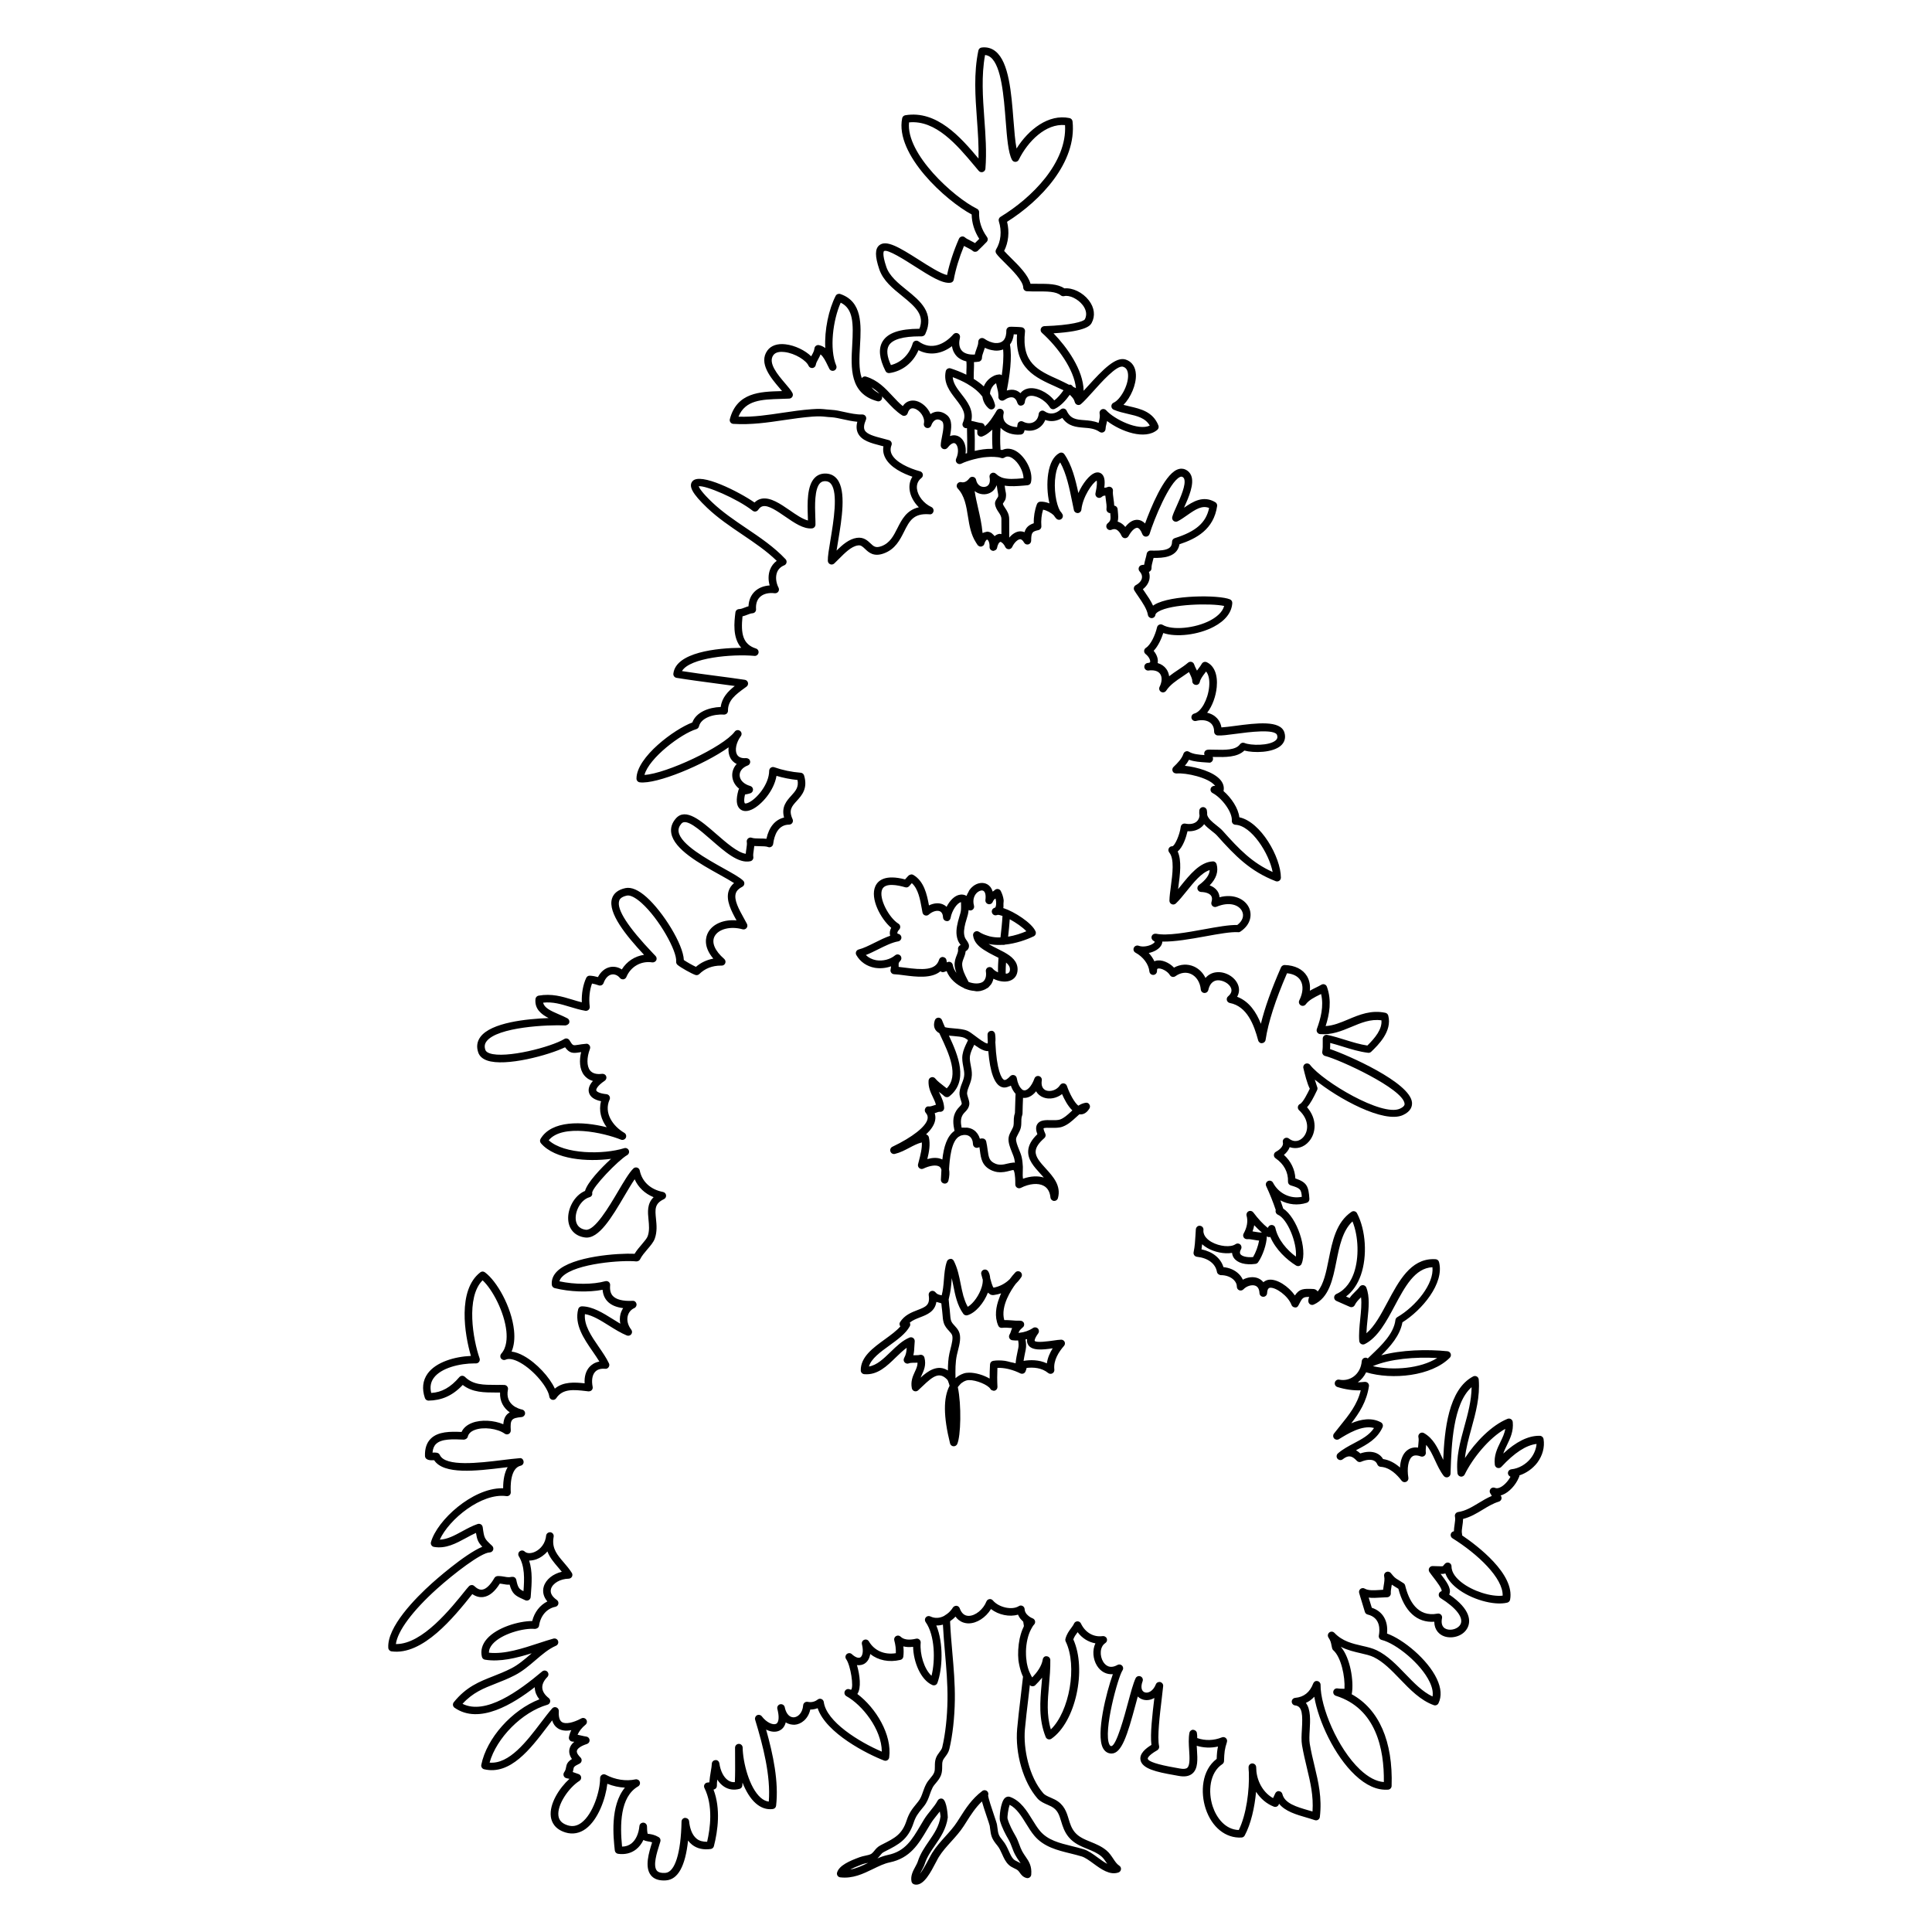 <?xml version="1.0" encoding="UTF-8"?>
<!-- The Best Svg Icon site in the world: iconSvg.co, Visit us! https://iconsvg.co -->
<svg fill="#000000" width="800px" height="800px" version="1.1" viewBox="144 144 512 512" xmlns="http://www.w3.org/2000/svg">
 <g>
  <path d="m553.05 525.35c-0.074-0.484-0.484-0.836-0.969-0.852h-0.207c-2.926 0-6.106 1.578-9.488 4.707 0.25-0.766 0.613-1.512 0.984-2.266 0.832-1.719 1.777-3.656 1.523-6.109-0.035-0.312-0.215-0.594-0.488-0.754s-0.598-0.191-0.898-0.07c-4.203 1.703-8.438 6.07-11.285 10.398 0.273-2.586 0.984-5.176 1.723-7.871 1.133-4.117 2.301-8.379 1.934-12.953-0.023-0.336-0.223-0.641-0.52-0.801-0.301-0.16-0.656-0.168-0.953-0.016-6.602 3.457-7.613 14.328-7.941 22.117-0.121-0.273-0.25-0.539-0.379-0.816-1.102-2.394-2.242-4.863-4.711-6.277-0.348-0.211-0.789-0.176-1.113 0.07-0.324 0.25-0.469 0.672-0.363 1.059 0.117 0.449 0.047 1.195-0.031 1.914-0.023 0.266-0.055 0.527-0.074 0.797-1.391-0.195-2.359 0.289-2.957 0.777-1.203 0.992-1.723 2.715-1.824 4.504-1.406-1.254-2.922-2.016-4.481-2.246-0.422-0.719-1.039-1.258-1.812-1.578-1.16-0.48-2.641-0.453-4.219 0.09-0.383-0.348-0.762-0.629-1.148-0.84 0.105-0.059 0.211-0.109 0.316-0.172 2.621-1.387 5.324-2.82 6.723-5.926 0.215-0.48 0.023-1.043-0.434-1.301-2.519-1.371-5.367-0.801-7.856 0.246 2.137-2.75 4.07-5.762 4.68-9.824 0.047-0.312-0.059-0.637-0.289-0.855-0.223-0.227-0.539-0.312-0.855-0.293-0.586 0.086-1.273 0.082-1.812 0.121 0.031-0.023 0.059-0.047 0.09-0.07 0.91-0.68 1.629-1.562 2.125-2.586 6.949 2.07 17.32 1.031 22.176-3.871 0.273-0.277 0.359-0.684 0.23-1.047-0.133-0.363-0.457-0.621-0.848-0.664-5.422-0.555-12.234-0.363-17.547 1.078 2.363-2.316 4.988-5.254 5.602-8.742 5.144-3.199 11.191-10.309 9.699-15.98-0.105-0.422-0.48-0.727-0.91-0.746-0.207-0.016-0.402-0.02-0.598-0.02-6.035 0-9.129 5.777-12.121 11.375-1.762 3.301-3.445 6.449-5.606 8.266 0.035-1.188 0.168-2.453 0.297-3.688 0.309-2.969 0.621-6.031-0.332-8.434-0.133-0.336-0.449-0.578-0.812-0.625-0.352-0.039-0.727 0.105-0.941 0.406-0.387 0.535-0.816 0.953-1.234 1.367-0.5 0.492-1.004 0.992-1.449 1.648-0.195-0.09-0.418-0.188-0.648-0.289-0.098-0.047-0.188-0.086-0.289-0.125 1.734-1.293 3.066-3.223 3.93-5.684 1.754-5.023 1.328-11.91-1.02-16.379-0.133-0.258-0.367-0.438-0.645-0.516-0.293-0.07-0.57-0.02-0.812 0.141-4.074 2.762-5.078 7.785-6.051 12.641-0.664 3.316-1.305 6.5-2.918 8.469-0.203-0.363-0.691-0.637-1.098-0.656-2.691-0.125-3.699-0.102-4.934 1.707-1.668-2.379-4.762-4.488-6.973-4.152-0.332 0.055-0.887 0.203-1.379 0.641-0.492-0.609-1.082-0.926-1.516-1.09-1.195-0.441-2.676-0.258-3.934 0.422-0.242-0.543-0.594-1.059-1.059-1.516-1.039-1.027-2.488-1.668-4.07-1.805-0.734-2.383-2.871-4.106-5.824-4.719 0.074-0.469 0.125-0.918 0.172-1.355 0.402 0.363 0.871 0.707 1.395 1.008 1.855 1.062 4.445 1.641 6.539 1.285 0.047 0.594 0.273 1.039 0.465 1.32 0.926 1.355 3.059 1.965 5.738 1.594 0.281-0.039 0.527-0.188 0.691-0.418 1.234-1.754 2.273-4.832 2.316-6.863v-0.02c0.016 0.012 0.031 0.02 0.047 0.031 0.25 0.176 0.574 0.227 0.867 0.125 1.441 3.336 4.328 6.035 6.84 7.586 0.258 0.152 0.562 0.191 0.84 0.105 0.281-0.098 0.516-0.301 0.621-0.574 1.629-3.949-1.266-12.258-4.871-14.629-0.227-0.711-0.484-1.438-0.75-2.176 2.102 1.137 4.609 1.414 6.996 0.641 0.434-0.141 0.719-0.562 0.691-1.023-0.207-3.285-0.625-4.394-3.719-5.426-0.117-2.383-1.184-4.57-3.031-6.242 0.734-0.605 1.254-1.316 1.523-2.047 1.793 0.613 3.75 0.09 5.129-1.531 1.883-2.207 2.207-5.906-0.527-9.055 0.918-0.996 1.734-2.594 2.5-4.188l0.172-0.352c0.141-0.297 0.133-0.637-0.02-0.922-0.09-0.242-0.324-0.984-0.598-1.855 6.106 5.004 18.355 11.719 23.375 9.391 2.144-0.988 2.473-2.371 2.383-3.356-0.523-5.297-17.02-12.555-21.719-14.133 0.051-0.559 0.051-1.078 0.047-1.621 1.129 0.289 2.254 0.637 3.352 0.977 2.144 0.664 4.363 1.355 6.695 1.637 0.301 0.031 0.605-0.07 0.82-0.277 1.82-1.758 5.613-5.414 4.516-9.594-0.102-0.367-0.395-0.648-0.766-0.73-3.758-0.797-6.856 0.492-9.844 1.75-2.016 0.848-3.945 1.648-5.984 1.773 1.012-3.152 1.664-6.75 0.332-10.438-0.105-0.289-0.324-0.508-0.605-0.609-0.297-0.102-0.598-0.066-0.855 0.082-0.414 0.246-0.891 0.48-1.387 0.727-0.539 0.266-1.113 0.543-1.668 0.867 0.152-1.43-0.105-2.766-0.766-3.875-1.09-1.812-3.188-2.863-5.918-2.941-0.352-0.004-0.785 0.227-0.953 0.605-2.574 5.879-4.309 10.742-5.34 14.969-1.215-3.074-3.09-5.93-6.293-7.16 0.586-1.012 0.664-2.141 0.203-3.25-0.848-2.031-3.301-3.465-5.629-3.25-1.199 0.105-2.211 0.641-2.961 1.516-0.66-1.359-1.707-2.418-3.027-3.019-1.707-0.766-3.602-0.66-5.32 0.281-1.23-1.305-3.281-2.258-4.867-1.805-0.109 0.035-0.227 0.082-0.328 0.125-0.367-0.781-0.875-1.523-1.492-2.191 1.523-0.328 2.887-1.133 3.394-2.195 0.121-0.258 0.195-0.539 0.207-0.836 3.184 0.07 7.379-0.656 11.438-1.395 3.465-0.637 6.777-1.219 8.625-1.094 0.277 0.051 0.453-0.039 0.641-0.168 2.875-1.93 3.148-4.684 2.144-6.559-1.094-2.023-3.863-3.527-7.688-2.535-0.059-0.742-0.324-1.305-0.605-1.691-0.457-0.648-1.148-1.145-2.019-1.449 1.762-1.805 2.383-3.688 1.84-5.621-0.125-0.453-0.555-0.766-1.02-0.734-3.402 0.172-6.109 3.535-8.5 6.508-0.23 0.289-0.465 0.57-0.691 0.848 0.031-0.211 0.059-0.43 0.09-0.645 0.434-3.258 0.922-6.898-0.191-9.352 1.395-1.129 2.246-3.758 2.613-5.356 1.512 0.098 2.922-0.348 3.891-1.281 0.188-0.18 0.359-0.379 0.508-0.59 0.605 0.695 1.344 1.273 2.004 1.797 0.551 0.434 1.074 0.84 1.422 1.234 4.828 5.41 8.762 9.441 15.539 12.078 0.312 0.117 0.656 0.086 0.938-0.105 0.277-0.191 0.438-0.504 0.438-0.836-0.02-5.414-5.34-14.797-11.012-15.992-0.277-2.394-2.109-5.144-4.195-6.949 0.168-0.742 0.141-1.824-0.812-2.949-1.82-2.156-6.242-3.41-9.426-3.75 0.418-0.504 0.797-1.031 1.098-1.598 1.387 0.52 3.023 0.613 4.5 0.711l0.781 0.051c0.324 0.082 0.609-0.098 0.816-0.324s0.301-0.535 0.25-0.84c-0.02-0.109-0.039-0.23-0.066-0.352 0.191 0.004 0.387 0.012 0.586 0.016 2.648 0.047 5.918 0.141 7.793-1.699 2.488 0.676 7.523 0.613 9.684-1.309 1.008-0.898 1.344-2.125 0.941-3.457-1.02-3.359-7.453-2.516-13.113-1.77-1.355 0.176-2.644 0.344-3.578 0.402-0.262-1.512-1.059-2.422-1.742-2.957-0.586-0.449-1.285-0.762-2.047-0.934 1.41-1.793 2.316-4.418 2.539-6.785 0.312-3.269-0.656-5.684-2.656-6.609-0.484-0.215-1.059-0.031-1.316 0.441-0.207 0.383-0.508 0.777-0.816 1.184-0.145 0.195-0.301 0.398-0.449 0.609-0.07-0.145-0.141-0.293-0.211-0.43-0.215-0.438-0.422-0.852-0.527-1.199-0.102-0.324-0.352-0.578-0.68-0.68-0.316-0.086-0.684-0.016-0.941 0.203-0.801 0.691-1.688 1.281-2.621 1.898-0.805 0.535-1.617 1.082-2.394 1.699-0.098-0.715-0.348-1.367-0.754-1.934-0.551-0.754-1.344-1.285-2.293-1.562 0.211-1.008-0.195-2.215-1.059-3.238 1.215-1.273 2.07-3.223 2.551-4.719 3.43 1.18 9.25 0.523 13.387-1.664 3.059-1.617 4.75-3.789 4.898-6.273 0.023-0.43-0.223-0.828-0.621-0.988-2.949-1.223-15.637-1.188-19.98 1.41-0.141 0.086-0.277 0.168-0.398 0.258-0.574-1.27-1.414-2.492-2.191-3.621-0.172-0.25-0.336-0.5-0.504-0.734 0.945-0.734 1.566-1.699 1.75-2.731 0.105-0.625 0.055-1.254-0.152-1.855 0.422-0.141 0.715-0.551 0.695-1.008-0.031-0.555 0.18-1.34 0.383-2.09 0.055-0.207 0.105-0.406 0.156-0.605 1.324 0.016 2.734-0.039 3.953-0.43 2-0.637 2.715-1.977 2.91-3.188 4.519-1.496 9.082-3.945 9.984-10.133 0.059-0.402-0.133-0.801-0.484-1.012-3.199-1.91-5.996-0.133-8.289 1.461 1.285-2.856 2.769-6.316 1.906-8.508-0.297-0.75-0.848-1.32-1.602-1.641-0.488-0.207-1.27-0.352-2.242 0.098-3.449 1.605-6.922 10.203-8.387 14.234-0.664-0.707-1.367-0.938-1.93-0.973-1.195-0.082-2.293 0.586-3.309 1.879-0.508-0.625-1.098-1.074-1.754-1.316-0.09-0.035-0.18-0.066-0.273-0.098 0.23-0.82 0.141-1.699 0.047-2.734l-0.059-0.59c-0.047-0.48-0.418-0.855-0.898-0.91-0.02-0.598-0.105-1.219-0.195-1.824-0.105-0.754-0.215-1.543-0.145-2.047 0.051-0.367-0.105-0.734-0.402-0.945-0.309-0.215-0.695-0.258-1.027-0.102-0.301 0.141-0.484 0.152-0.762 0.168-0.035 0.004-0.07 0.004-0.105 0.012 0.258-1.895 0.031-3.047-0.684-3.664-0.5-0.434-1.18-0.52-1.883-0.238-1.387 0.551-3.148 2.719-4.301 5.309-0.77-3.668-1.758-7.508-3.715-10.297-0.293-0.414-0.84-0.543-1.293-0.312-1.523 0.797-2.555 2.691-2.984 5.477-0.371 2.394-0.262 5.391 0.332 7.871-0.867-0.344-1.723-0.5-2.481-0.449-0.379 0.047-0.707 0.297-0.836 0.648-0.598 1.602-0.883 3.305-0.84 5.062-1.438 0.48-2.133 1.246-2.438 2.371-0.449-0.195-0.902-0.223-1.152-0.23-1.129 0.035-2.137 0.746-2.91 1.672v-0.246c-0.012-1.551-0.02-3.098-0.012-4.641 0.004-1.34-0.598-2.242-1.09-2.977-0.289-0.43-0.52-0.777-0.59-1.133 0.055-0.102 0.133-0.203 0.203-0.312 0.258-0.383 0.5-0.742 0.559-1.129 0.156-0.887 0.066-1.324-0.039-1.789-0.035-0.16-0.074-0.336-0.105-0.574l-0.137-0.977c1.633 0.262 3.391 0.125 4.949-0.004l1.102-0.098c0.449-0.031 0.816-0.348 0.918-0.785 0.641-2.898-1.43-6.606-3.691-8.105-1.328-0.887-2.742-1.031-3.918-0.457-0.137-0.039-0.312-0.035-0.457-0.066-0.141-2.137-0.121-4.039 0.004-5.809 1.211 1.266 3.219 1.996 5.359 1.785 0.387-0.031 0.73-0.289 0.867-0.648 0.07-0.188 0.117-0.363 0.152-0.523 1.18 0.293 2.379 0.176 3.402-0.363 0.945-0.504 1.668-1.32 2.066-2.332 1.492 0.543 3.066 0.348 4.519-0.551 1.547 2.273 3.75 2.438 5.723 2.602 1.484 0.109 2.887 0.227 4.16 1.113 0.309 0.211 0.707 0.242 1.039 0.07s0.539-0.516 0.543-0.887c0-0.352 0.109-0.816 0.23-1.301 0.059-0.246 0.117-0.504 0.172-0.766 3.672 2.785 10.055 5.117 13.32 2.332 0.324-0.281 0.441-0.734 0.289-1.137-1.438-3.652-4.707-4.402-7.586-5.066-0.555-0.125-1.129-0.258-1.676-0.406 1.914-1.945 3.414-5.371 3.289-8.055-0.09-1.996-1.043-3.402-2.691-3.953-2.606-0.867-6.012 2.578-10.172 7.195-0.352 0.395-0.656 0.711-0.984 1.074-0.098-5.551-4.41-11.531-7.981-15.227 8.898-0.539 9.785-2.176 10.098-2.742 1.02-1.875 0.75-4.055-0.734-5.984-1.648-2.137-4.328-3.394-6.492-3.18-1.84-1.238-4.434-1.215-7.031-1.215-0.648 0.016-1.293 0.004-1.941-0.004-0.625-2.344-3.164-4.856-5.254-6.922-0.66-0.656-1.293-1.285-1.734-1.785 1.152-2.273 1.438-5.066 0.777-7.719 8.879-5.582 18.516-15.719 17.352-26.609-0.051-0.434-0.367-0.785-0.789-0.875-5.566-1.176-10.902 3.047-14.051 8.062-0.383-1.945-0.594-4.707-0.82-7.57-0.555-7.16-1.188-15.27-4.707-18.148-1.059-0.867-2.309-1.23-3.723-1.047-0.43 0.051-0.77 0.367-0.863 0.789-1.266 6.012-0.82 12.184-0.387 18.152 0.25 3.457 0.508 7.008 0.418 10.48-4.699-5.602-11.043-12.871-19.406-11.473-0.406 0.07-0.734 0.383-0.82 0.789-1.965 9.633 11.598 21.871 18.418 25.508 0.023 2.207 0.727 4.457 2.004 6.457-0.344 0.344-0.781 0.781-1.129 1.125-0.367-0.223-0.781-0.434-1.188-0.641-0.527-0.273-1.195-0.605-1.426-0.832-0.242-0.227-0.574-0.348-0.898-0.266-0.324 0.066-0.594 0.281-0.73 0.578-1.41 3.199-2.543 6.656-3.16 9.633-1.707-0.367-4.867-2.383-7.477-4.047-5.266-3.352-8.586-5.324-10.445-3.879-1.203 0.945-1.215 2.918-0.039 6.402 1.012 2.996 3.566 5.062 6.039 7.055 3.707 3.004 5.977 5.078 4.602 8.699-5.246 0.031-8.348 1.09-9.734 3.316-1.188 1.914-0.938 4.566 0.746 7.891 0.195 0.379 0.574 0.586 1.043 0.539 3.438-0.488 6.289-2.769 7.691-6.062 2.836 1.473 6.066 1.066 8.883-1.066 0.168 1.203 0.684 2.047 1.195 2.602 0.66 0.711 1.566 1.188 2.625 1.438 0.031 0.535 0.059 1.066 0.035 1.57-0.039 0.645-0.039 1.293-0.051 1.949-1.496-0.734-2.973-1.289-4.168-1.672-0.266-0.09-0.559-0.051-0.812 0.09-0.246 0.141-0.418 0.383-0.48 0.66-0.664 3.109 1.102 5.379 2.656 7.391 1.844 2.371 2.922 3.945 1.863 6.289-0.152 0.344-0.105 0.742 0.125 1.039 0.242 0.301 0.621 0.453 0.984 0.363 0.059 2.203 0.098 4.453 0.023 6.629-0.125 0.039-0.277 0.07-0.398 0.117 0.246-1.91-0.359-3.672-1.672-4.465-0.348-0.211-1.273-0.637-2.453-0.176 0.379-1.98 0.715-4.293-0.785-5.531-1.027-0.848-2.207-1.145-3.32-0.816-0.379 0.105-0.734 0.281-1.062 0.516-0.68-1.672-2.176-3.043-3.715-3.461-1.215-0.312-2.695-0.09-3.629 1.352-0.961-0.781-1.832-1.723-2.746-2.699-1.91-2.051-3.883-4.176-6.996-5.117-0.301-0.098-0.648-0.035-0.906 0.168-0.09 0.066-0.16 0.141-0.223 0.23-0.828-2.336-0.656-5.379-0.465-8.672 0.312-5.445 0.664-11.617-5.234-13.621-0.48-0.145-0.992 0.051-1.219 0.492-1.828 3.547-3.012 9.055-2.754 13.836-0.473-0.363-1.012-0.637-1.656-0.777-0.289-0.059-0.574 0-0.805 0.168-0.238 0.172-0.383 0.43-0.414 0.719-0.066 0.629-0.371 1.199-0.707 1.805-0.051 0.09-0.105 0.176-0.152 0.273-1.602-1.57-4.312-2.898-6.805-3.184-2.141-0.258-3.848 0.332-4.797 1.641-2.43 3.344 0.969 7.332 3.223 9.969 0.227 0.273 0.453 0.527 0.664 0.785-0.121 0-0.246 0.004-0.371 0.012-5.438 0.156-11.602 0.332-13.469 7.418-0.082 0.293-0.02 0.598 0.156 0.848 0.176 0.246 0.457 0.398 0.754 0.414 4.727 0.297 9.164-0.367 13.453-1.004 2.457-0.359 5.004-0.734 7.535-0.922 1.82-0.121 2.504-0.055 3.449 0.039 0.457 0.051 0.961 0.105 1.664 0.137 0.805 0.047 1.832 0.277 2.922 0.516 1.203 0.266 2.523 0.559 3.848 0.676-0.309 1.164-0.246 2.168 0.172 3.031 0.953 1.977 3.445 2.621 6.074 3.301 0.223 0.059 0.449 0.117 0.676 0.176-0.18 1.031-0.031 2.039 0.465 3.008 1.328 2.637 4.805 4.227 7.211 5.047-0.629 0.977-0.898 2.141-0.75 3.402 0.191 1.691 1.109 3.375 2.457 4.695-3.254 0.734-4.523 3.258-5.68 5.547-1.02 2.019-1.98 3.93-4.227 4.758-1.531 0.559-2.055 0.07-2.91-0.742-0.766-0.73-1.809-1.723-3.633-1.457-2.035 0.297-3.789 1.82-5.352 3.367 0.109-0.746 0.258-1.586 0.402-2.473 0.984-5.934 2.211-13.32-0.25-16.453-0.707-0.898-1.648-1.391-2.812-1.477-1.219-0.082-2.242 0.262-3.043 1.031-2.203 2.117-2.031 6.898-1.914 10.387 0.012 0.359 0.023 0.695 0.031 1.008-1.391-0.328-3.141-1.531-4.836-2.707-2.508-1.723-5.082-3.488-7.418-3.074-0.727 0.137-1.359 0.484-1.91 1.02-4.106-2.848-14.375-8.062-16.434-5.648-1.133 1.305-0.004 3.352 3.883 7.055 2.832 2.699 6.125 4.926 9.309 7.074 3.309 2.238 6.457 4.367 9.133 6.977-0.816 0.598-1.422 1.395-1.785 2.359-0.473 1.258-0.5 2.715-0.09 4.16-1.582 0.102-2.957 0.645-3.953 1.602-1.023 0.984-1.586 2.328-1.652 3.914-0.363 0.102-0.707 0.23-1.02 0.352-0.523 0.211-0.988 0.387-1.484 0.402-0.5 0.016-0.91 0.395-0.969 0.887-0.309 2.519-0.812 6.664 1.543 9.371-6.418 0.039-17.332 1.18-17.984 6.848-0.066 0.535 0.309 1.027 0.836 1.113 3.34 0.543 6.727 0.988 10.105 1.438 1.785 0.238 3.559 0.469 5.332 0.719-1.777 1.395-3.406 3.066-3.723 5.562-3.168 0.105-6.523 1.379-7.523 4.109-4.715 1.742-14.797 9.168-14.801 14.867 0 0.508 0.371 0.938 0.875 0.996 4.469 0.562 17.07-4.684 23.527-9.273-0.102 1.039 0.051 2.016 0.48 2.816 0.258 0.484 0.75 1.148 1.672 1.586-0.805 0.883-1.234 1.98-1.18 3.152 0.066 1.344 0.73 2.539 1.832 3.414-0.086 0.105-0.145 0.23-0.188 0.367-0.711 2.523-0.562 4.172 0.441 5.031 0.438 0.379 1.414 0.891 3.109 0.109 2.484-1.137 5.863-4.906 6.539-8.918 1.777 0.527 3.672 0.906 5.57 1.098 0.367 1.926-0.535 2.922-1.656 4.156-1.211 1.336-2.68 2.957-1.91 5.789-2.367 0.555-4.012 2.535-4.672 5.633-0.555-0.066-1.16-0.07-1.754-0.074-0.781-0.012-1.668-0.02-2.098-0.188-0.344-0.133-0.73-0.074-1.008 0.168-0.281 0.23-0.414 0.598-0.344 0.957 0.086 0.457-0.02 1.148-0.117 1.809-0.066 0.43-0.133 0.871-0.156 1.305-2.125-0.289-5.144-2.918-7.844-5.269-3.984-3.477-8.102-7.047-10.68-4.098-1.055 1.203-1.461 2.523-1.215 3.918 0.742 4.273 7.5 8.035 12.934 11.055 1.406 0.785 2.762 1.543 3.699 2.152-0.715 0.598-1.199 1.32-1.449 2.141-0.746 2.438 0.715 5.238 2.106 7.75-3.34-0.301-6.309 0.918-7.547 3.219-0.562 1.047-1.402 3.621 1.395 6.914-1.742 0.316-3.301 1.055-4.609 2.18-0.934-0.434-2.434-1.285-3.203-1.812-0.156-4.176-5.531-12.766-9.859-16.641-2.176-1.945-4.07-2.75-5.637-2.414-1.918 0.414-3.113 1.355-3.551 2.785-1.152 3.762 3.727 9.789 8.504 14.895-2.434 0.348-4.578 1.738-5.894 3.871-0.891-0.59-1.945-0.82-2.973-0.656-1.395 0.242-2.59 1.199-3.356 2.684-0.641-0.18-1.32-0.328-2.137-0.371-0.422-0.023-0.785 0.203-0.961 0.574-0.84 1.758-1.266 4.141-1.176 6.481-0.871-0.211-1.734-0.473-2.57-0.73-2.672-0.812-5.426-1.641-8.883-1.039-0.441 0.082-0.781 0.449-0.828 0.902-0.25 2.621 1.508 4.031 3.481 5.039-5.754 0.211-15.23 1.164-18.07 4.996-0.902 1.215-1.098 2.648-0.562 4.156 0.332 0.957 1.125 1.664 2.328 2.09 4.856 1.723 16.41-1.43 20.668-3.5 1.18 1.602 2.039 1.637 3.805 1.352 0.137-0.023 0.293-0.051 0.453-0.074-0.504 2.106-0.484 4.508 0.801 6.137 0.457 0.574 1.184 1.195 2.324 1.508-1.137 1.266-1.246 2.309-1.059 3.039 0.293 1.164 1.367 1.949 3.211 2.332-0.68 2.523 0.066 4.934 1.5 6.898-6.504-1.637-14.605-1.848-17.527 3.078-0.223 0.371-0.18 0.84 0.102 1.168 3.723 4.352 12.363 4.953 18.582 4.125-2.777 2.551-6.273 6.262-6.902 8.504-2.941 1.246-4.672 4.84-4.453 7.68 0.191 2.574 1.848 4.312 4.434 4.656 3.664 0.523 7.164-5.414 10.531-11.133 0.945-1.602 1.859-3.148 2.641-4.289 0.953 2.156 2.711 3.812 5.023 4.75-1.773 1.727-1.551 3.945-1.352 5.953 0.141 1.445 0.293 2.941-0.215 4.379-0.207 0.574-0.871 1.355-1.57 2.18-0.645 0.75-1.359 1.582-1.898 2.484-4.316-0.203-16.512 0.645-20.539 4.644-1.059 1.055-1.531 2.254-1.406 3.57 0.039 0.422 0.344 0.77 0.754 0.883 4.035 1.02 8.957 1.168 12.707 0.441 0.105 1.234 0.527 2.258 1.281 3.055 0.922 0.977 2.293 1.578 4.168 1.812-0.324 0.484-0.562 1.027-0.715 1.613-0.203 0.816-0.211 1.672-0.039 2.516-0.656-0.383-1.309-0.797-1.953-1.199-2.648-1.656-5.391-3.375-8.223-3.41h-0.012c-0.457 0-0.863 0.312-0.973 0.754-1.059 4.102 1.535 7.871 3.828 11.184 0.641 0.938 1.258 1.828 1.785 2.699-1.289 0.238-2.121 0.867-2.637 1.441-0.945 1.059-1.379 2.57-1.27 4.328-2.625-0.293-5.664-0.484-7.898 1.406-1.367-3.023-4.84-6.797-8.223-8.672-1.16-0.645-2.246-1.027-3.234-1.148 0.648-1.531 0.871-3.43 0.645-5.613-0.648-6.242-4.594-13.125-7.734-15.406-0.363-0.262-0.852-0.262-1.203 0.02-6.109 4.711-4.144 16.547-2.488 22.148-4.348 0.191-9.262 1.641-11.457 4.664-1.324 1.824-1.57 4.07-0.734 6.504 0.137 0.398 0.516 0.672 0.938 0.68 3.438-0.051 6.359-1.258 9.082-4.156 2.629 2.039 5.75 1.996 8.812 2.012 0.359-0.004 0.727 0 1.082-0.004-0.109 2.371 0.977 4.141 2.57 5.262-1.074 0.598-1.582 1.578-1.707 3.144-2.516-1.062-5.875-1.266-8.238-0.367-1.359 0.516-2.324 1.336-2.828 2.414-2.973-0.133-6.211-0.145-8.156 1.777-1.09 1.074-1.602 2.625-1.535 4.606 0.016 0.316 0.172 0.609 0.434 0.789 0.402 0.281 0.898 0.328 1.375 0.328 0.195 0 0.363-0.016 0.621-0.012 2.535 3.894 11.227 2.832 18.285 1.984 0.402-0.051 0.801-0.102 1.195-0.145-0.797 1.367-1.203 3.266-1.195 5.594-0.105-0.004-0.211-0.004-0.316-0.004-7.824 0-17.164 8.434-18.812 14.277-0.082 0.277-0.035 0.57 0.117 0.812 0.152 0.246 0.398 0.406 0.684 0.457 3.141 0.551 5.848-0.934 8.469-2.352 0.91-0.5 1.785-0.969 2.656-1.359 0.281 1.77 0.57 2.504 1.676 3.672-4.781 2.004-12.914 9.285-13.316 9.645-4.481 4.027-11.941 11.609-11.598 17.141 0.031 0.48 0.387 0.867 0.867 0.938 8.293 1.125 16.504-9.043 21.402-15.176 0.973 0.66 1.984 0.926 2.977 0.762 1.547-0.227 2.996-1.422 4.309-3.543 0.348 0.023 0.648 0.082 0.934 0.133 0.5 0.09 1.02 0.188 1.672 0.145 0.648 2.434 1.566 2.953 3.352 3.762l0.777 0.363c0.297 0.137 0.656 0.133 0.941-0.039 0.293-0.168 0.48-0.465 0.504-0.797l0.055-0.707c0.227-2.887 0.473-6.074-0.453-8.957 0.641-0.023 1.289-0.117 1.961-0.367 0.953-0.352 2.012-1.043 2.875-2.062 0.609 1.629 1.727 2.926 2.82 4.203 0.332 0.387 0.676 0.781 0.996 1.188-2.324 0.543-4.207 2.023-4.777 3.891-0.418 1.379-0.074 2.769 0.945 3.969-1.961 0.973-3.426 2.848-4.012 5.195-3.508 0.004-9.32 1.652-12.012 4.731-1.266 1.449-1.723 3.094-1.32 4.758 0.098 0.395 0.418 0.695 0.816 0.754 4 0.656 8.328-0.438 12.375-1.703-0.109 0.098-0.223 0.188-0.328 0.289-1.594 1.367-3.25 2.781-5.062 3.707-1.691 0.863-3.289 1.492-4.84 2.102-3.672 1.441-7.141 2.805-10.418 6.883-0.172 0.215-0.25 0.5-0.211 0.77 0.039 0.273 0.191 0.523 0.422 0.684 6.574 4.606 15.648-1.102 21.25-5.445 0 0.102 0 0.195 0.012 0.297 0.07 1.027 0.484 2.016 1.215 2.918-7.254 2.816-13.969 10.273-15.395 17.359-0.105 0.527 0.23 1.055 0.754 1.176 6.938 1.637 12.316-5.457 16.645-11.148 0.473-0.625 0.938-1.234 1.379-1.805 0.281 0.938 0.785 1.641 1.523 2.117 1.043 0.672 2.316 0.711 3.551 0.469-0.297 0.59-0.504 1.203-0.625 1.84-0.055 0.289 0.016 0.586 0.195 0.812 0.176 0.23 0.453 0.371 0.742 0.387 0.152 0.004 0.312 0.02 0.48 0.047-0.68 0.543-1.102 1.168-1.266 1.879-0.207 0.883 0.012 1.777 0.641 2.684-1.129 0.711-1.414 1.32-1.57 2.258-0.066 0.367-0.117 0.719-0.504 1.285-0.191 0.289-0.227 0.648-0.086 0.969 0.137 0.312 0.43 0.535 0.77 0.59 0.262 0.039 0.508 0.098 0.734 0.156-2.691 2.434-5.387 6.644-4.934 10.027 0.191 1.422 1.023 3.301 3.879 4.18 1.883 0.578 3.75 0.238 5.402-0.988 3.281-2.434 5.262-8.051 5.691-11.914 1.508 0.605 3.09 0.953 4.656 1.027-3.977 4.812-3.055 13.176-2.676 16.641 0.055 0.457 0.406 0.828 0.863 0.891 1.809 0.258 3.473-0.145 4.785-1.18 0.801-0.637 1.457-1.484 1.945-2.5 0.312 0.195 0.719 0.324 1.234 0.398 0.312 0.047 0.66 0.098 1.062 0.242l-0.016 0.051c-0.812 2.578-2.039 6.473-0.332 8.645 0.734 0.941 1.895 1.41 3.438 1.41 0.188 0 0.371-0.004 0.57-0.02 3.184-0.215 5.144-3.762 5.863-10.559 0.316 0.422 0.684 0.797 1.082 1.113 1.309 1.023 2.957 1.395 4.934 1.129 0.402-0.059 0.734-0.352 0.832-0.746 1.059-4.133 1.828-9.941-0.102-15 0.047-0.012 0.09-0.02 0.137-0.031 0.465-0.117 0.777-0.539 0.762-1.012-0.02-0.465 0.031-1.02 0.105-1.605 0.492 0.766 1.09 1.402 1.762 1.844 1.203 0.805 2.637 1.02 4.133 0.613 0.418-0.109 0.719-0.484 0.742-0.918 0.016-0.25 0.031-0.508 0.039-0.754 0.871 2.203 2.039 4.207 3.508 5.492 1.371 1.203 2.875 1.734 4.516 1.527 0.465-0.055 0.832-0.418 0.883-0.883 0.734-6.328-0.781-13.551-2.648-20.176 1.25 0.637 2.539 0.762 3.566 0.258 0.574-0.281 1.32-0.883 1.637-2.168 0.754 0.5 1.578 0.629 2.328 0.629 1.75-0.105 3.613-1.516 4.176-4.027h0.023c0.664 0 1.316-0.121 1.926-0.363 2.207 6.644 13.238 12.203 17.598 13.871 0.277 0.105 0.605 0.086 0.871-0.074 0.266-0.16 0.449-0.43 0.488-0.734 0.812-6.016-3.523-13.133-8.438-16.828 1.09-1.547 0.672-5.043-0.102-7.656 0.938 0.125 1.613-0.145 1.961-0.352 0.84-0.5 1.371-1.406 1.562-2.578 2.117 1.676 4.977 2.273 8.004 1.551 0.414-0.102 0.719-0.441 0.766-0.863 0.105-0.891 0.105-1.797 0.004-2.715 0.754 0.195 1.633 0.23 2.586 0.121 0.086 3.988 1.996 8.758 5.09 10.121 0.262 0.109 0.539 0.109 0.801 0.012 0.258-0.105 0.453-0.316 0.551-0.578 1.34-3.617 1.676-10.504-0.297-15.227 0.574 0.047 1.168-0.055 1.754-0.215 0.133 2.5 0.336 4.977 0.551 7.441 0.352 4.07 0.719 8.281 0.664 12.473-0.066 4.594-0.559 9.07-1.395 12.594-0.105 0.453-0.398 0.84-0.734 1.289-0.344 0.465-0.734 0.988-0.961 1.652-0.258 0.75-0.258 1.484-0.258 2.141 0 0.609 0 1.137-0.191 1.613-0.211 0.535-0.57 0.973-0.992 1.477-0.387 0.465-0.789 0.945-1.117 1.57-0.367 0.699-0.621 1.395-0.863 2.086-0.332 0.953-0.625 1.785-1.25 2.555l-0.414 0.516c-1.184 1.449-1.977 2.414-2.676 4.543-1.188 3.648-3.129 4.621-6.332 6.242l-0.516 0.262c-0.836 0.422-1.305 1.004-1.684 1.473-0.246 0.309-0.465 0.57-0.75 0.781-0.371 0.266-1.031 0.402-1.668 0.535-0.488 0.102-0.957 0.203-1.516 0.406-2.59 0.961-5.391 2.152-5.945 4.051-0.082 0.289-0.035 0.59 0.125 0.836 0.16 0.246 0.43 0.406 0.719 0.441 3.336 0.383 6.039-0.934 8.672-2.207 1.531-0.746 2.977-1.457 4.438-1.758 5.414-1.129 7.617-4.832 9.941-8.758l0.945-1.57c0.449-0.734 1.008-1.426 1.598-2.168 0.266-0.324 0.527-0.656 0.785-0.992 0.105 0.605 0.188 1.152 0.188 1.324-0.359 2.59-1.684 4.508-3.078 6.543-1.117 1.629-2.277 3.309-2.938 5.371-0.141 0.449-0.398 0.906-0.648 1.371-0.621 1.145-1.32 2.438-1.027 3.926 0.074 0.379 0.359 0.684 0.73 0.781 0.188 0.051 0.363 0.074 0.543 0.074 2.106 0 3.812-3.266 5.203-5.93 0.309-0.578 0.562-1.078 0.766-1.406 0.91-1.465 2.062-2.742 3.281-4.09 1.152-1.273 2.344-2.594 3.32-4.102l0.719-1.129c1.168-1.844 2.371-3.738 4.106-5.402 0.262 0.969 0.695 2.297 1.324 4.16 0.312 0.926 0.707 2.074 0.742 2.316l0.09 0.684c0.246 1.867 0.344 2.644 1.93 4.543 0.527 0.641 0.887 1.426 1.258 2.262 0.453 1.012 0.926 2.066 1.758 2.836 0.457 0.438 0.992 0.695 1.461 0.922 0.371 0.18 0.73 0.348 0.984 0.578 0.18 0.16 0.316 0.363 0.488 0.594 0.344 0.492 0.816 1.16 1.785 1.402 0.293 0.074 0.59 0.016 0.828-0.156 0.242-0.172 0.395-0.441 0.418-0.734 0.203-2.328-0.66-3.566-1.492-4.769-0.297-0.43-0.609-0.887-0.91-1.438-0.312-0.574-0.523-1.164-0.746-1.758-0.281-0.762-0.574-1.551-1.047-2.359-0.742-1.281-1.652-2.953-2.086-4.543-0.086-0.559 0.223-2.695 0.562-3.641 1.859 0.938 3.133 3.012 4.375 5.023 0.68 1.098 1.375 2.231 2.168 3.168 2.492 2.961 6.07 3.844 9.539 4.691 1.012 0.25 2.031 0.504 3.023 0.805 0.902 0.277 2.019 1.094 3.102 1.883 2.039 1.492 4.348 3.164 6.641 2.359 0.359-0.133 0.613-0.453 0.656-0.836 0.047-0.379-0.125-0.746-0.449-0.957-0.66-0.43-1.129-1.133-1.617-1.875-0.5-0.742-1.004-1.516-1.773-2.16-1.316-1.109-2.797-1.707-4.231-2.293-1.594-0.648-3.102-1.266-4.152-2.519-0.91-1.09-1.27-2.273-1.652-3.531-0.543-1.805-1.164-3.856-3.641-5.144-0.332-0.172-0.707-0.332-1.078-0.5-0.766-0.328-1.566-0.676-1.984-1.152-3.812-4.387-5.34-11.863-4.883-16.992 0.23-2.57 0.551-5.215 0.871-7.894 0.152-1.266 0.293-2.543 0.438-3.82 0.059 0.047 0.105 0.117 0.16 0.156 0.402 0.277 0.934 0.227 1.273-0.109 0.594-0.59 1.23-1.254 1.82-1.996-0.051 0.578-0.102 1.16-0.145 1.734-0.402 4.551-0.816 9.262 1.094 14 0.109 0.281 0.352 0.5 0.645 0.586 0.297 0.086 0.609 0.035 0.867-0.137 6.402-4.438 9.418-18.305 5.805-26.328 0.25-0.719 0.66-1.27 1.09-1.844 0.016-0.023 0.035-0.047 0.051-0.066 1.195 1.598 2.863 2.637 4.715 2.957-0.875 1.812-0.648 4.176 0.387 5.883 0.996 1.637 2.555 2.422 4.231 2.289-1.738 4.856-4.516 15.879-2.641 19.539 0.484 0.941 1.273 1.473 2.238 1.492h0.047c2.695 0 4.203-4.887 6.363-12.906 0.207-0.762 0.402-1.512 0.598-2.211 0.324 0.324 0.711 0.57 1.129 0.734 0.977 0.379 2.176 0.293 3.266-0.348-0.52 4.316-1.145 9.559-0.777 12.445-1.543 0.945-3.195 2.309-2.902 3.969 0.414 2.348 4.258 3.211 8.852 4.012l1.219 0.223c1.641 0.312 2.863 0.105 3.723-0.648 1.484-1.309 1.336-3.715 1.176-6.266-0.023-0.352-0.051-0.711-0.066-1.062 1.828 0.555 3.75 0.629 5.637 0.203-0.215 0.992-0.301 1.91-0.348 3.273-3.996 3.012-4.336 8.879-2.918 13.195 1.633 4.949 5.332 7.894 9.508 7.644 0.348-0.016 0.664-0.215 0.832-0.523 1.656-3.066 2.637-7.438 3.019-11.594 1.164 1.793 2.801 3.203 4.715 3.934 0.523 0.195 1.094-0.055 1.293-0.559 0.031-0.074 0.059-0.145 0.09-0.215 1.605 2.019 4.574 2.883 7.266 3.664 0.766 0.227 1.523 0.441 2.207 0.684 0.293 0.102 0.609 0.066 0.867-0.105 0.258-0.16 0.43-0.434 0.465-0.734 0.598-5.094-0.379-9.191-1.414-13.527-0.449-1.855-0.906-3.769-1.258-5.848-0.168-0.969-0.098-2.316-0.012-3.742 0.133-2.387 0.309-5.391-1.02-7.109 0.848-0.387 1.594-0.938 2.227-1.637 1.102 6.481 5.332 15.598 10.797 20.75 2.934 2.769 5.848 4.074 8.758 3.875 0.52-0.035 0.922-0.453 0.941-0.969 0.387-11.859-3.344-20.344-10.594-24.328 0.031-0.066 0.047-0.133 0.059-0.207 0.543-3.188-0.379-9.418-2.938-12.359 1.754 0.902 3.582 1.32 5.273 1.707 1.285 0.297 2.5 0.574 3.449 1.031 2.551 1.238 4.707 3.477 6.988 5.844 2.656 2.762 5.406 5.613 8.934 6.887 0.5 0.172 1.031-0.051 1.254-0.52 0.871-1.82 0.719-4-0.457-6.481-2.434-5.144-8.891-10.445-13.184-11.977 0.348-3.359-1.145-5.894-4.039-6.836-0.176-0.605-0.406-1.344-0.629-2.051-0.066-0.215-0.133-0.434-0.195-0.641 1.008 0.133 2.09 0.066 3.133-0.004 0.574-0.039 1.152-0.074 1.734-0.082 0.277-0.004 0.539-0.121 0.734-0.324 0.188-0.207 0.289-0.484 0.262-0.762-0.035-0.484 0.066-1.09 0.172-1.727 0.031-0.176 0.059-0.352 0.09-0.535 0.215 0.152 0.465 0.309 0.777 0.5 0.258 0.152 0.57 0.344 0.969 0.598 1.566 5.981 4.938 9.055 9.512 8.734 0.02 2.188 1.328 3.438 2.711 3.891 2.121 0.699 5.078-0.105 6.152-2.398 0.727-1.551 0.973-4.672-4.914-8.711 0.039-0.074 0.07-0.145 0.09-0.211 0.508-1.445-0.797-3.215-2.363-5.254 0.516 0.039 0.938-0.012 1.27-0.109 0.488 1.359 1.508 2.676 3.019 3.883 3.703 2.949 9.828 4.715 13.375 3.848 0.383-0.098 0.68-0.402 0.75-0.785 1.305-6.793-8.746-14.355-12.723-17.043 0.023-0.137 0.016-0.281-0.02-0.418-0.137-0.523-0.016-1.328 0.102-2.109 0.09-0.605 0.18-1.223 0.18-1.828 1.945-0.484 3.598-1.48 5.199-2.453 1.426-0.863 2.769-1.676 4.281-2.133 0.336-0.105 0.605-0.379 0.691-0.727 0.082-0.324-0.012-0.664-0.227-0.91 0.16-0.047 0.328-0.102 0.5-0.16 1.738-0.676 3.496-2.559 4.344-4.606 0.109-0.203 0.156-0.383 0.145-0.551 1.824-0.598 3.516-1.785 4.731-3.359 1.402-1.891 2.012-4.117 1.668-6.273zm-183.74 114.1c0.789-0.43 1.879-0.902 3.273-1.422 0.316-0.117 0.695-0.191 1.082-0.273 0.133-0.031 0.273-0.059 0.414-0.09-1.59 0.777-3.133 1.504-4.769 1.785zm155.57-135.56c-4.469 2.793-11.68 3.375-17.059 2.156 4.488-1.93 11.23-2.5 17.059-2.156zm-125.96-266.93c-0.898-0.961-0.777-2.418-0.523-3.473 0.105-0.449-0.105-0.922-0.52-1.133-0.414-0.207-0.922-0.117-1.223 0.238-2.223 2.555-5.805 4.387-9.215 1.883-0.266-0.191-0.613-0.25-0.918-0.141-0.312 0.105-0.551 0.352-0.645 0.672-0.875 2.934-3.055 5.074-5.777 5.734-1.059-2.316-1.23-4.082-0.516-5.238 0.977-1.57 3.754-2.367 8.258-2.367 0.137 0 0.281 0 0.43 0.004 0.395-0.035 0.754-0.223 0.926-0.586 2.609-5.617-1.391-8.848-4.922-11.695-2.246-1.812-4.57-3.691-5.394-6.141-1.211-3.578-0.629-4.16-0.625-4.16 0.84-0.684 5.754 2.481 8.117 3.988 3.969 2.523 7.367 4.711 9.543 4.375 0.43-0.066 0.762-0.395 0.84-0.816 0.48-2.68 1.449-5.879 2.711-8.926 0.246 0.133 0.504 0.262 0.766 0.395 0.578 0.297 1.234 0.629 1.516 0.887 0.363 0.344 0.922 0.359 1.316 0.051 0.227-0.18 2.254-2.207 2.469-2.457 0.297-0.352 0.312-0.867 0.035-1.238-1.457-1.996-2.203-4.312-2.086-6.535 0.02-0.402-0.203-0.777-0.562-0.953-6.137-3.004-18.895-14.539-18.012-22.895 7.059-0.691 12.711 5.981 17.242 11.387l1.223 1.457c0.266 0.309 0.684 0.438 1.078 0.309 0.387-0.125 0.664-0.473 0.695-0.883 0.352-4.418 0.031-8.938-0.293-13.316-0.398-5.562-0.816-11.305 0.195-16.812 0.555 0.055 1.047 0.262 1.496 0.625 2.84 2.332 3.465 10.324 3.969 16.742 0.352 4.559 0.66 8.5 1.672 10.414 0.172 0.332 0.52 0.539 0.891 0.539h0.016c0.379-0.004 0.727-0.223 0.891-0.562 2.418-4.918 7.18-9.652 12.262-9.184 0.551 9.941-8.777 19.266-17.109 24.32-0.398 0.242-0.578 0.727-0.438 1.168 0.828 2.57 0.559 5.352-0.715 7.453-0.207 0.336-0.191 0.77 0.039 1.102 0.473 0.676 1.344 1.535 2.348 2.527 1.895 1.875 4.75 4.707 4.797 6.484 0.016 0.523 0.422 0.945 0.945 0.977 0.938 0.059 1.895 0.055 2.883 0.051 2.43 0 4.836-0.031 6.125 1.043 0.25 0.195 0.57 0.273 0.887 0.203 1.395-0.352 3.656 0.734 4.914 2.363 0.574 0.746 1.41 2.231 0.559 3.793-0.336 0.562-3.562 1.562-10.734 1.797-0.406 0.016-0.77 0.277-0.91 0.664-0.141 0.387-0.035 0.82 0.273 1.094 4.227 3.793 8.539 9.738 9.027 14.676-0.25-0.145-0.52-0.242-0.77-0.379-0.016-0.023-0.047-0.047-0.059-0.07-0.188-0.309-0.559-0.559-0.863-0.488-0.039 0-0.059 0.051-0.102 0.055-0.926-0.457-1.848-0.945-2.769-1.359-5.527-2.465-9.891-4.41-8.938-12.777 0.059-0.508-0.273-0.977-0.77-1.098-0.316-0.074-1.859-0.16-2.762-0.16-0.203 0-0.367 0.004-0.488 0.016-0.527 0.047-0.938 0.492-0.926 1.023 0.016 0.867-0.145 1.918-0.777 2.609-0.012 0.012-0.02 0-0.031 0.012-0.504 0.52-1.266 0.73-2.133 0.656-0.031-0.004-0.059 0-0.09-0.004-0.371-0.039-0.77-0.152-1.168-0.297-0.086-0.031-0.172-0.051-0.258-0.086-0.465-0.191-0.934-0.438-1.395-0.766-0.312-0.211-0.727-0.242-1.055-0.066-0.332 0.176-0.539 0.523-0.535 0.906 0.012 0.609-0.215 1.219-0.457 1.863-0.168 0.465-0.352 0.961-0.469 1.508-0.059 0.004-0.121-0.004-0.18-0.004-1.375 0.055-2.555-0.281-3.223-0.996zm12.723-1.652c0.473-0.613 0.883-1.477 1.008-2.715 0.289 0.012 0.594 0.023 0.875 0.039-0.613 8.988 4.887 11.441 10.211 13.816 0.699 0.312 1.402 0.645 2.102 0.977-0.711 1.004-1.508 2.012-2.453 2.676-1.84-2.266-4.828-3.621-7.023-3.129-0.805 0.188-1.473 0.609-1.949 1.223-0.418-0.402-0.863-0.629-1.238-0.754-0.719-0.246-1.535-0.195-2.363 0.047 0.758-3.883 1.453-8.727 0.832-12.18zm-9.535 4.656c0.422-0.012 0.84-0.051 1.258-0.117h0.02c0.48-0.082 0.832-0.492 0.84-0.977 0.012-0.551 0.223-1.129 0.441-1.738 0.109-0.309 0.23-0.625 0.332-0.961 0.812 0.395 1.633 0.609 2.422 0.699 0.059 0.004 0.117 0.023 0.176 0.031 0.797 0.07 1.543-0.035 2.227-0.289h0.016c0.188 2.051-0.047 4.59-0.363 6.84-0.203-0.16-0.438-0.266-0.707-0.223-0.438 0.031-0.867 0.137-1.273 0.301-0.09 0.035-0.168 0.105-0.25 0.145-1.082 0.527-2.016 1.48-2.535 2.719-0.805-0.754-1.715-1.395-2.648-1.98-0.004-0.004-0.012-0.012-0.02-0.016v-0.281c0.012-0.898 0.016-1.789 0.066-2.676 0.031-0.469 0.02-0.973 0-1.477zm-3.258 8.555c-1.152-1.48-2.258-2.902-2.367-4.566 1.16 0.43 2.594 1.043 3.996 1.855 0.016 0.012 0.023 0.035 0.039 0.047 0.867 0.508 1.629 1.047 2.293 1.617 0.035 0.031 0.059 0.059 0.09 0.09 0.57 0.492 1.043 1.02 1.449 1.551 0.152 1.195 0.711 2.297 1.699 3.148 0.332 0.293 0.816 0.328 1.184 0.102 0.371-0.23 0.555-0.676 0.453-1.102-0.262-1.062-0.719-2.019-1.316-2.891 0.016-0.469 0.125-0.922 0.324-1.34 0.066-0.133 0.133-0.262 0.207-0.383 0.102-0.168 0.211-0.328 0.332-0.469 0.203-0.223 0.414-0.414 0.648-0.559 0.031-0.02 0.059-0.055 0.09-0.074 0.07 0.348 0.156 0.695 0.242 1.039 0.176 0.695 0.344 1.359 0.359 1.969 0.004 0.156 0.039 0.332 0.02 0.48-0.059 0.398 0.125 0.797 0.473 1.008 0.344 0.207 0.785 0.191 1.113-0.039 0.855-0.605 1.723-0.852 2.336-0.645 0.5 0.168 0.867 0.645 1.102 1.414 0.141 0.457 0.523 0.82 1.059 0.711 0.473-0.047 0.852-0.414 0.906-0.891 0.16-1.402 0.961-1.582 1.223-1.641 1.426-0.344 4.039 0.828 5.438 3.039 0.277 0.43 0.82 0.59 1.289 0.363 1.621-0.781 2.938-2.281 3.977-3.738 0.051 0.051 0.098 0.102 0.141 0.145 0.551 0.555 0.984 0.992 1.184 1.809 0.09 0.332 0.336 0.605 0.672 0.715 0.332 0.109 0.699 0.035 0.957-0.188 0.82-0.695 1.895-1.891 3.141-3.269 2.246-2.504 6.379-7.184 8.031-6.629 0.309 0.105 1.246 0.418 1.32 2.137 0.125 2.832-2.082 6.613-3.824 7.379-0.367 0.16-0.605 0.523-0.605 0.934 0 0.398 0.242 0.762 0.609 0.922 1.215 0.523 2.508 0.82 3.762 1.113 2.473 0.562 4.641 1.062 5.809 3.102-3.031 1.445-9.367-1.629-11.559-4.066-0.309-0.336-0.805-0.434-1.211-0.223-0.402 0.207-0.621 0.664-0.523 1.113 0.156 0.711-0.023 1.465-0.215 2.266-0.02 0.066-0.035 0.133-0.051 0.203-1.305-0.539-2.621-0.645-3.812-0.734-2.102-0.16-3.621-0.281-4.656-2.508-0.137-0.293-0.402-0.504-0.719-0.562-0.312-0.051-0.641 0.031-0.875 0.246-1.367 1.234-2.934 1.402-4.231 0.488-0.289-0.211-0.672-0.258-0.996-0.105-0.324 0.145-0.551 0.457-0.59 0.816-0.105 0.977-0.574 1.742-1.34 2.141-0.805 0.434-1.855 0.383-2.785-0.121-0.289-0.145-0.613-0.172-0.902-0.031-0.289 0.125-0.5 0.387-0.562 0.699-0.066 0.277-0.09 0.52-0.109 0.746-0.004 0.012-0.004 0.023-0.004 0.039-1.309-0.055-2.488-0.52-3.129-1.266-0.523-0.621-0.684-1.41-0.457-2.367 0.117-0.488-0.141-0.984-0.609-1.168-0.121-0.047-0.246-0.07-0.367-0.07-0.352 0-0.695 0.188-0.875 0.516-0.301 0.535-0.645 1.055-0.988 1.578-0.191 0.293-0.379 0.578-0.59 0.871-0.441 0.594-0.918 1.145-1.43 1.586-0.039 0.035-0.07 0.086-0.109 0.121 0-0.016-0.016-0.02-0.02-0.031-0.074-0.492-0.488-0.871-0.988-0.871h-0.039c-0.242-0.035-0.754-0.125-1.219-0.25-0.422-0.109-0.875-0.23-1.328-0.312 0.633-2.898-1.059-5.07-2.562-7.008zm4.59 11.031c0.16 0.105 0.359 0.168 0.551 0.168 0.117 0 0.238-0.02 0.344-0.066 0.734-0.266 1.375-0.711 1.969-1.211 0.137-0.117 0.273-0.223 0.402-0.344 0.086-0.082 0.191-0.145 0.277-0.23-0.082 1.566-0.066 3.238 0.047 5.066-0.133 0-0.273 0.02-0.406 0.02-1.328-0.039-2.781 0.195-4.309 0.539 0.047-1.891 0.012-3.84-0.039-5.727 0.246 0.066 0.488 0.125 0.719 0.176-0.016 0.289-0.023 0.562-0.012 0.82 0.02 0.328 0.188 0.621 0.457 0.789zm-26.352-11.242c-0.918-0.453-1.641-1.027-2.141-1.668 0.777 0.465 1.477 1.039 2.141 1.668zm41.84 372.29c0.727 0.828 1.773 1.285 2.699 1.684 0.328 0.141 0.656 0.289 0.945 0.438 1.723 0.898 2.125 2.238 2.641 3.934 0.402 1.336 0.863 2.836 2.035 4.242 1.371 1.637 3.184 2.379 4.938 3.09 1.352 0.551 2.625 1.066 3.688 1.977 0.543 0.457 0.953 1.074 1.387 1.727 0.059 0.086 0.109 0.168 0.168 0.25-0.812-0.422-1.676-1.055-2.527-1.676-1.273-0.934-2.473-1.809-3.699-2.188-1.023-0.312-2.082-0.574-3.133-0.832-3.289-0.812-6.402-1.57-8.469-4.035-0.695-0.82-1.324-1.844-1.996-2.926-1.465-2.383-3.125-5.078-5.941-6.086-0.457-0.168-0.969-0.059-1.355 0.293-1.152 1.055-1.535 5.148-1.32 5.961 0.504 1.859 1.492 3.688 2.297 5.074 0.383 0.66 0.641 1.336 0.906 2.047 0.25 0.68 0.508 1.355 0.863 2.004 0.332 0.625 0.691 1.145 1.023 1.629 0.141 0.207 0.281 0.402 0.402 0.59-0.301-0.188-0.598-0.328-0.875-0.469-0.387-0.188-0.73-0.348-0.961-0.574-0.535-0.5-0.906-1.324-1.293-2.195-0.398-0.875-0.84-1.875-1.559-2.727-1.203-1.449-1.25-1.805-1.473-3.516l-0.098-0.707c-0.055-0.379-0.312-1.137-0.832-2.68-0.484-1.426-1.461-4.312-1.531-5.133 0.121-0.312 0.086-0.684-0.137-0.973-0.332-0.441-0.973-0.527-1.41-0.191-2.805 2.125-4.41 4.656-5.965 7.106l-0.711 1.109c-0.891 1.371-1.98 2.578-3.125 3.848-1.223 1.359-2.488 2.754-3.496 4.379-0.223 0.359-0.516 0.906-0.84 1.535-1.082 2.07-1.844 3.285-2.379 3.981 0.137-0.309 0.312-0.621 0.484-0.941 0.301-0.551 0.605-1.125 0.797-1.719 0.57-1.785 1.594-3.269 2.676-4.848 1.473-2.141 2.992-4.348 3.422-7.422 0.004-0.039-0.16-4.578-1.465-4.984-0.098-0.031-0.188-0.047-0.289-0.047-0.383 0-0.77 0.223-0.945 0.57-0.453 0.883-1.129 1.715-1.84 2.602-0.605 0.75-1.234 1.531-1.754 2.379-0.328 0.539-0.645 1.074-0.953 1.594-2.273 3.84-4.07 6.867-8.621 7.809-0.945 0.203-1.875 0.527-2.781 0.922 0.277-0.258 0.488-0.523 0.691-0.766 0.316-0.398 0.574-0.711 1.027-0.941l0.508-0.262c3.285-1.664 5.883-2.977 7.34-7.41 0.586-1.777 1.199-2.535 2.316-3.906l0.418-0.516c0.848-1.043 1.223-2.121 1.586-3.16 0.207-0.594 0.418-1.203 0.734-1.809 0.227-0.434 0.543-0.816 0.887-1.219 0.465-0.555 0.988-1.184 1.324-2.023 0.324-0.832 0.324-1.637 0.324-2.352 0-0.562 0.004-1.055 0.152-1.484 0.121-0.367 0.379-0.711 0.672-1.102 0.406-0.543 0.875-1.168 1.078-2.031 0.871-3.668 1.387-8.293 1.457-13.027 0.055-4.297-0.312-8.555-0.676-12.676-0.227-2.606-0.453-5.215-0.574-7.859-0.012-0.109 0-0.223 0.004-0.332 0.504-0.344 0.984-0.73 1.41-1.211 0.273 0.371 0.562 0.676 0.863 0.91 0.047 0.035 0.09 0.047 0.133 0.082 0.262 0.188 0.523 0.352 0.781 0.465 0.012 0.004 0.02 0.004 0.035 0.012 0.594 0.246 1.164 0.324 1.594 0.332h0.066c2.211 0 4.57-1.559 5.941-3.797 0.504 0.387 1.059 0.715 1.652 0.984 1.18 0.527 2.488 0.797 3.727 0.77 0.621-0.016 1.219-0.105 1.777-0.273 0.016 0.035 0.047 0.066 0.059 0.102 0.152 0.363 0.363 0.707 0.613 1.023 0.102 0.121 0.223 0.23 0.332 0.344 0.133 0.133 0.238 0.277 0.387 0.398 0.059 0.309 0.105 0.609 0.145 0.918l0.035 0.227c-0.035 0.07-0.047 0.168-0.082 0.238-0.398 0.82-0.711 1.715-0.934 2.672-0.035 0.152-0.082 0.293-0.109 0.441-0.395 1.93-0.504 3.969-0.328 5.707 0.039 0.43 0.137 0.801 0.207 1.203 0.004 0.023 0.012 0.051 0.012 0.07 0.246 1.16 0.559 2.215 0.996 3.098-0.207 1.941-0.434 3.879-0.672 5.812-0.324 2.695-0.645 5.367-0.875 7.957-0.59 6.566 1.617 14.172 5.367 18.488zm130.8-90.207c-1.293 1.672-3.238 2.785-5.199 2.984-0.422 0.047-0.77 0.344-0.883 0.754-0.105 0.406 0.066 0.84 0.414 1.082 0.07 0.047 0.145 0.102 0.227 0.152-0.73 1.336-1.879 2.488-2.918 2.891-0.465 0.176-0.848 0.188-1.152 0.051-0.418-0.195-0.926-0.09-1.215 0.281-0.293 0.363-0.297 0.875-0.012 1.246 0.141 0.188 0.242 0.383 0.344 0.609-1.258 0.523-2.41 1.219-3.523 1.898-1.77 1.066-3.438 2.082-5.394 2.367-0.281 0.047-0.527 0.203-0.691 0.434-0.156 0.238-0.211 0.523-0.141 0.801 0.125 0.535 0.012 1.34-0.105 2.109-0.09 0.578-0.172 1.176-0.18 1.754-0.414 0.059-0.746 0.363-0.84 0.77-0.098 0.418 0.09 0.855 0.453 1.082 6.676 4.156 13.461 10.559 13.305 15.211-3.094 0.348-7.981-1.199-10.973-3.582-1.184-0.945-2.602-2.438-2.578-4.18 0.004-0.418-0.258-0.801-0.648-0.945-0.387-0.141-0.836-0.047-1.117 0.277l-0.277 0.324c-0.109 0.133-0.242 0.289-0.258 0.301-0.133 0.047-0.68 0.023-1.305 0.004l-1.402-0.039h-0.02c-0.371 0-0.715 0.207-0.891 0.535-0.176 0.332-0.152 0.742 0.07 1.055 0.332 0.48 0.734 0.992 1.133 1.516 0.801 1.043 2.293 2.988 2.082 3.543-0.395 0.102-0.691 0.422-0.75 0.82s0.117 0.797 0.465 1.012c4.144 2.586 6.137 5.164 5.32 6.906-0.535 1.137-2.332 1.789-3.688 1.34-1.414-0.469-1.449-1.855-1.23-2.934 0.066-0.328-0.035-0.672-0.273-0.91-0.238-0.238-0.605-0.348-0.906-0.281-5.367 1.02-7.629-3.496-8.59-7.457-0.059-0.25-0.211-0.469-0.43-0.605-0.59-0.387-1.02-0.648-1.355-0.852-0.898-0.543-1.012-0.613-2.023-1.844-0.297-0.359-0.82-0.469-1.23-0.258-0.422 0.211-0.641 0.684-0.523 1.145 0.168 0.68 0.023 1.547-0.117 2.387-0.066 0.383-0.125 0.777-0.168 1.164-0.293 0.016-0.578 0.031-0.871 0.051-1.562 0.105-3.031 0.195-4-0.359-0.336-0.207-0.785-0.172-1.109 0.066-0.324 0.246-0.473 0.66-0.371 1.047 0.109 0.449 0.422 1.445 0.746 2.504 0.289 0.922 0.586 1.883 0.77 2.539 0.102 0.352 0.379 0.625 0.734 0.711 3.492 0.836 3.246 4.168 2.973 5.562-0.105 0.523 0.227 1.043 0.746 1.168 3.797 0.934 10.414 6.258 12.73 11.156 0.695 1.465 0.945 2.75 0.75 3.836-2.656-1.258-4.875-3.562-7.215-5.984-2.301-2.394-4.684-4.867-7.559-6.258-1.152-0.559-2.481-0.867-3.883-1.184-2.57-0.59-5.223-1.199-7.34-3.438-0.371-0.383-0.953-0.43-1.367-0.09-0.406 0.328-0.492 0.918-0.195 1.355 0.543 0.797 0.656 1.355 0.789 2.055 0.051 0.262 0.102 0.523 0.172 0.789 0.051 0.195 0.156 0.371 0.312 0.508 2.074 1.809 3.152 7.043 2.957 10.203-0.125 0-0.266-0.004-0.398-0.004-0.523-0.012-1.039-0.012-1.359-0.082-0.555-0.117-1.055 0.207-1.188 0.727-0.137 0.523 0.156 1.059 0.672 1.219 10.621 3.352 12.828 14.07 12.707 22.859-2.019-0.152-4.141-1.27-6.324-3.324-5.977-5.637-10.52-16.688-10.445-22.434 0.004-0.492-0.336-0.918-0.82-1.004-0.516-0.125-0.953 0.176-1.133 0.637-0.875 2.328-2.484 3.613-4.769 3.812-0.52 0.047-0.918 0.48-0.922 0.992-0.004 0.523 0.387 0.957 0.906 1.012 1.984 0.203 1.996 2.637 1.785 6.332-0.09 1.547-0.172 3.004 0.035 4.203 0.367 2.141 0.836 4.09 1.285 5.977 0.945 3.961 1.777 7.426 1.496 11.598-0.359-0.105-0.727-0.211-1.094-0.316-3.094-0.898-6.293-1.824-6.887-4.301-0.105-0.43-0.473-0.742-0.918-0.766-0.367-0.098-0.848 0.23-1.004 0.645-0.086 0.223-0.195 0.449-0.328 0.719-0.07 0.141-0.141 0.301-0.227 0.469-2.367-1.305-4.051-3.984-4.402-7.004-0.016-0.434-0.039-0.852-0.074-1.254-0.047-0.539-0.504-0.938-1.043-0.934-0.539 0.023-0.969 0.469-0.969 1.008 0 0.449 0.023 0.891 0.074 1.324 0.18 4.816-0.641 11.176-2.664 15.32-3.602-0.109-5.926-3.254-6.918-6.273-1.281-3.883-0.816-8.969 2.551-11.184 0.273-0.18 0.441-0.484 0.453-0.812 0.07-2.328 0.168-3.164 0.77-5.043 0.117-0.371 0.016-0.781-0.277-1.047-0.281-0.266-0.695-0.344-1.062-0.195-2.141 0.867-4.445 0.922-6.531 0.188v-0.098c-0.004-0.441-0.004-0.898-0.098-1.309-0.102-0.48-0.504-0.73-0.992-0.801-0.48 0.004-0.891 0.348-0.977 0.816-0.277 1.438-0.172 3.059-0.074 4.637 0.117 1.859 0.25 3.969-0.492 4.625-0.352 0.312-1.027 0.371-2.012 0.188l-1.254-0.227c-4.656-0.816-7.078-1.613-7.215-2.379-0.004-0.004-0.102-0.73 2.523-2.231 0.383-0.223 0.578-0.672 0.484-1.102-0.527-2.316 0.18-8.266 0.707-12.609 0.145-1.246 0.281-2.379 0.371-3.281 0.051-0.5-0.277-0.957-0.766-1.078-0.48-0.105-0.988 0.141-1.168 0.605-0.73 1.84-2.098 2.465-2.992 2.106-0.863-0.332-1.062-1.48-0.52-2.926 0.188-0.504-0.055-1.074-0.551-1.285-0.504-0.211-1.078 0.012-1.305 0.504-0.625 1.316-1.273 3.738-2.031 6.543-0.836 3.129-3.066 11.422-4.41 11.422-0.07 0-0.289 0.016-0.492-0.387-1.738-3.406 2.301-17.996 3.457-19.664 0.266-0.383 0.23-0.902-0.09-1.25-0.312-0.348-0.832-0.422-1.234-0.203-2.125 1.203-3.289-0.016-3.793-0.84-0.945-1.547-0.941-3.965 0.574-4.961 0.395-0.262 0.555-0.754 0.383-1.199-0.168-0.441-0.68-0.699-1.082-0.641-2.438 0.352-4.648-0.961-5.773-3.34-0.168-0.348-0.523-0.574-0.91-0.574h-0.023c-0.395 0.012-0.746 0.25-0.906 0.613-0.156 0.371-0.434 0.742-0.746 1.168-0.535 0.719-1.199 1.605-1.523 2.875-0.059 0.23-0.035 0.48 0.07 0.691 3.16 6.504 0.957 18.586-3.934 23.297-1.184-3.856-0.848-7.703-0.488-11.758 0.188-2.156 0.383-4.383 0.344-6.641-0.012-0.523-0.418-0.945-0.941-0.984-0.539-0.105-0.984 0.328-1.062 0.852-0.289 1.809-1.535 3.441-2.777 4.746-0.246-0.289-0.422-0.75-0.625-1.152-0.309-0.625-0.539-1.352-0.711-2.141-0.039-0.191-0.086-0.379-0.121-0.586-0.145-0.898-0.223-1.844-0.211-2.805 0-0.082-0.004-0.168-0.004-0.246 0.059-2.16 0.523-4.309 1.367-5.859 0.242-0.449 0.488-0.902 0.781-1.203 0.238-0.242 0.332-0.586 0.262-0.922-0.074-0.328-0.309-0.598-0.621-0.727-0.59-0.227-0.996-0.535-1.344-0.863-0.102-0.098-0.211-0.191-0.293-0.301-0.289-0.379-0.488-0.785-0.504-1.27-0.016-0.363-0.223-0.691-0.539-0.855-0.316-0.172-0.707-0.156-1.012 0.047-1.785 1.129-5.301 0.352-6.863-1.512-0.227-0.273-0.59-0.418-0.938-0.348-0.348 0.055-0.645 0.297-0.777 0.625-0.828 2.109-2.926 3.812-4.707 3.812h-0.035c-1.078-0.016-1.863-0.695-2.336-2.012-0.133-0.367-0.465-0.625-0.852-0.664-0.367 0.012-0.754 0.145-0.961 0.484-0.293 0.484-0.641 0.867-0.996 1.23-0.348 0.324-0.734 0.613-1.188 0.871-0.031 0.016-0.047 0.051-0.07 0.07-1.176 0.637-2.481 0.766-3.703 0.168-0.406-0.203-0.91-0.102-1.211 0.25-0.301 0.352-0.316 0.867-0.055 1.238 2.504 3.512 2.586 10.238 1.57 14.242-1.965-1.762-3.141-5.789-2.875-8.758 0.031-0.324-0.102-0.641-0.344-0.852-0.25-0.215-0.578-0.301-0.898-0.215-1.84 0.449-3.285 0.258-4.066-0.535-0.312-0.316-0.82-0.395-1.223-0.16-0.398 0.23-0.586 0.699-0.465 1.145 0.316 1.148 0.457 2.281 0.414 3.387-3.043 0.484-5.684-0.656-7.144-3.125-0.246-0.43-0.762-0.609-1.25-0.418-0.465 0.188-0.715 0.691-0.594 1.176 0.488 1.934 0.117 3.16-0.43 3.481-0.5 0.289-1.359-0.039-2.242-0.855-0.371-0.359-0.957-0.359-1.355-0.02-0.383 0.344-0.453 0.926-0.152 1.344 1.184 1.652 2.07 7.438 1.301 8.117 0.004-0.004-0.09 0.004-0.316-0.102-0.52-0.23-1.082-0.035-1.328 0.453-0.25 0.484-0.07 1.078 0.406 1.34 4.144 2.289 9.359 8.75 9.383 14.699-6.062-2.586-14.688-7.941-15.375-13.145-0.051-0.359-0.289-0.664-0.621-0.801-0.336-0.137-0.727-0.082-1.008 0.145-0.73 0.578-1.676 0.816-2.637 0.605-0.262-0.035-0.578 0.004-0.805 0.188-0.23 0.172-0.379 0.438-0.398 0.73-0.152 1.996-1.352 3.113-2.449 3.184h-0.109c-0.992 0-1.809-0.82-2.207-2.207-0.039-0.168-0.082-0.336-0.125-0.52-0.137-0.523-0.648-0.836-1.199-0.734-0.527 0.121-0.871 0.648-0.762 1.18 0.039 0.203 0.09 0.395 0.137 0.578 0.465 2.133 0.09 3.168-0.449 3.43-0.816 0.383-2.523-0.312-3.797-1.988-0.297-0.383-0.836-0.52-1.258-0.289-0.438 0.223-0.648 0.727-0.508 1.188 2.109 6.934 4.16 14.883 3.617 21.699-0.746-0.09-1.461-0.434-2.156-1.043-3.019-2.641-4.715-9.402-4.769-13.266-0.012-0.551-0.457-0.992-1.008-0.992h-0.004c-0.555 0.004-0.996 0.453-1.004 1.004 0 0.926 0.004 1.855 0.012 2.781 0.016 2.086 0.031 4.242-0.066 6.348-0.637 0.074-1.246-0.105-1.793-0.469-1.152-0.762-2.031-2.484-2.309-4.492-0.074-0.523-0.527-0.961-1.066-0.867-0.527 0.035-0.941 0.48-0.941 1.008 0.004 0.395-0.125 1.168-0.266 1.996-0.152 0.938-0.324 1.965-0.387 2.891-0.145 0.004-0.316 0.016-0.551 0.055-0.316 0.051-0.594 0.246-0.742 0.527-0.145 0.281-0.145 0.625-0.004 0.91 2.344 4.727 1.535 10.711 0.711 14.258-1.152-0.004-2.019-0.223-2.734-0.777-1.406-1.102-1.891-3.144-2.039-4.664-0.055-0.527-0.508-0.871-1.047-0.906-0.527 0.023-0.953 0.457-0.961 0.988-0.156 8.344-1.758 13.43-4.277 13.602-1.102 0.074-1.895-0.133-2.289-0.629-1.047-1.336 0.035-4.75 0.68-6.797l0.277-0.898c0.133-0.449-0.055-0.926-0.457-1.16-1.078-0.629-1.941-0.75-2.504-0.836-0.117-0.016-0.262-0.035-0.332-0.035-0.023 0-0.039 0-0.039 0.012-0.047-0.07-0.191-0.414-0.211-1.984-0.012-0.535-0.434-0.969-0.969-0.992-0.578 0.012-0.988 0.379-1.043 0.918-0.191 2.012-0.961 3.688-2.117 4.602-0.699 0.543-1.531 0.828-2.481 0.828-0.562-5.719-0.574-13.16 4.254-15.957 0.43-0.246 0.609-0.77 0.434-1.234-0.176-0.465-0.676-0.727-1.152-0.621-2.492 0.535-5.379 0.098-7.875-1.238-0.312-0.168-0.691-0.156-0.992 0.031-0.309 0.18-0.488 0.516-0.488 0.867 0.02 3.391-1.863 9.531-4.961 11.836-1.148 0.852-2.328 1.078-3.613 0.68-1.496-0.465-2.301-1.285-2.469-2.523-0.395-2.902 2.719-7.441 5.562-9.254 0.332-0.215 0.516-0.598 0.457-0.988-0.055-0.387-0.328-0.715-0.711-0.828-0.246-0.074-0.488-0.16-0.734-0.258-0.242-0.09-0.504-0.18-0.777-0.273 0.105-0.328 0.152-0.609 0.191-0.832 0.082-0.457 0.109-0.672 1.602-1.395 0.297-0.141 0.504-0.422 0.551-0.746 0.055-0.324-0.059-0.656-0.293-0.883-0.418-0.402-1.102-1.176-0.953-1.789 0.141-0.629 1.145-1.305 2.672-1.793 0.453-0.145 0.734-0.586 0.695-1.059-0.051-0.473-0.414-0.848-0.887-0.902-0.387-0.051-0.82-0.152-1.281-0.258-0.324-0.074-0.664-0.156-1.02-0.223 0.406-0.945 1.113-1.844 2.109-2.664 0.402-0.328 0.488-0.91 0.195-1.34-0.293-0.438-0.855-0.574-1.316-0.324-2.238 1.199-4.203 1.566-5.133 0.973-0.801-0.52-0.891-1.855-0.828-2.891 0.031-0.43-0.223-0.832-0.613-0.992-0.414-0.176-0.863-0.066-1.148 0.262-0.938 1.066-1.945 2.394-3.008 3.793-3.738 4.922-8.383 11.027-13.574 10.566 1.828-6.539 8.605-13.402 15.336-15.34 0.363-0.105 0.641-0.406 0.711-0.777 0.074-0.371-0.074-0.75-0.367-0.988-1.059-0.816-1.648-1.75-1.715-2.68-0.066-0.941 0.398-1.945 1.34-2.902 0.379-0.383 0.383-0.992 0.02-1.387-0.367-0.402-0.969-0.434-1.387-0.09-6.203 5.215-14.988 11.629-21.113 8.586 2.715-2.984 5.566-4.102 8.828-5.379 1.594-0.625 3.246-1.273 5.019-2.188 2.031-1.039 3.773-2.527 5.457-3.969 1.809-1.551 3.516-3.019 5.465-3.859 0.488-0.211 0.73-0.762 0.551-1.258-0.172-0.504-0.711-0.766-1.219-0.637-1.234 0.344-2.555 0.77-3.93 1.223-4.231 1.379-8.957 2.973-13.164 2.519-0.012-0.785 0.312-1.543 0.961-2.293 2.402-2.75 8.324-4.301 11.211-4.012 0.516-0.023 1.023-0.324 1.102-0.855 0.387-2.637 2.047-4.555 4.332-5.008 0.395-0.082 0.711-0.387 0.785-0.781 0.086-0.395-0.082-0.801-0.406-1.031-0.918-0.641-1.926-1.668-1.535-2.953 0.453-1.492 2.465-2.644 4.676-2.684 0.363-0.012 0.695-0.211 0.867-0.527s0.16-0.711-0.035-1.012c-0.641-1.02-1.395-1.898-2.125-2.75-1.688-1.965-3.043-3.547-2.781-6.188 0.047-0.238 0.082-0.484 0.105-0.734 0.051-0.535-0.328-1.02-0.867-1.094-0.504-0.047-1.027 0.289-1.129 0.816-0.047 0.242-0.086 0.473-0.105 0.707-0.43 2.062-1.918 3.316-3.152 3.777-1.004 0.371-1.926 0.297-2.434-0.191-0.359-0.344-0.934-0.367-1.328-0.051-0.395 0.312-0.488 0.875-0.227 1.309 1.613 2.637 1.48 5.969 1.234 9.25-1.168-0.559-1.48-0.922-1.91-3.012-0.055-0.262-0.211-0.492-0.434-0.641-0.227-0.141-0.516-0.176-0.754-0.145-0.781 0.168-1.246 0.09-1.895-0.031-0.484-0.086-1.027-0.18-1.773-0.18-0.371 0-0.75 0.176-0.945 0.516-1.047 1.832-2.176 2.926-3.176 3.074-0.684 0.109-1.371-0.203-2.137-0.926-0.211-0.191-0.48-0.324-0.762-0.273-0.281 0.02-0.539 0.152-0.719 0.371l-0.621 0.711c-4.125 5.152-11.637 14.551-18.574 14.551h-0.117c0.441-3.449 4.418-8.82 10.902-14.652 4.414-3.961 11.652-9.566 13.949-9.629 0.406-0.012 0.77-0.273 0.922-0.648 0.141-0.383 0.039-0.816-0.258-1.098-2.09-1.945-2.09-1.945-2.508-4.973-0.047-0.297-0.211-0.559-0.469-0.719-0.258-0.152-0.562-0.188-0.852-0.102-1.43 0.48-2.797 1.219-4.117 1.941-2.004 1.09-3.918 2.133-5.93 2.211 2.422-5.391 11.082-12.461 17.652-11.539 0.301 0.059 0.609-0.047 0.832-0.25 0.227-0.207 0.344-0.504 0.324-0.805-0.09-1.477-0.172-6.344 2.629-7.008 0.516-0.117 0.848-0.613 0.762-1.133-0.082-0.523-0.484-0.977-1.074-0.852-1.328 0.102-2.91 0.297-4.621 0.504-5.984 0.734-15.043 1.844-16.496-1.359-0.121-0.277-0.363-0.48-0.648-0.555-0.242-0.07-0.504-0.086-0.766-0.086-0.176 0-0.336 0.004-0.523 0.012 0.082-0.992 0.379-1.742 0.922-2.277 1.441-1.426 4.516-1.293 7.402-1.16 0.418-0.035 0.91-0.309 1.023-0.777 0.191-0.801 0.812-1.402 1.848-1.793 2.281-0.867 5.996-0.395 7.949 0.996 0.316 0.223 0.734 0.25 1.074 0.059 0.336-0.188 0.539-0.555 0.52-0.941-0.168-2.867 0.152-3.266 2.883-3.527 0.492-0.051 0.883-0.453 0.906-0.945 0.031-0.5-0.312-0.941-0.797-1.043-0.766-0.16-4.57-1.184-3.738-5.316 0.059-0.293-0.016-0.59-0.203-0.82-0.18-0.238-0.457-0.371-0.754-0.383-0.754-0.031-1.512-0.016-2.258-0.016-3.246-0.012-5.984 0.035-8.184-2.125-0.203-0.195-0.484-0.293-0.75-0.293-0.281 0.016-0.539 0.141-0.727 0.352-2.297 2.699-4.684 4.051-7.457 4.195-0.379-1.531-0.156-2.832 0.664-3.969 1.945-2.672 6.902-3.859 10.836-3.859 0.125 0 0.309 0.004 0.367 0.004 0.324 0 0.625-0.156 0.816-0.418 0.191-0.266 0.242-0.613 0.133-0.926-1.742-4.961-3.691-16.207 0.797-20.68 2.629 2.422 5.773 8.418 6.301 13.477 0.188 1.832 0.105 4.359-1.352 5.965-0.316 0.359-0.348 0.891-0.066 1.273 0.293 0.383 0.801 0.523 1.234 0.316 0.852-0.395 2.195-0.125 3.789 0.754 3.848 2.137 7.488 6.75 7.773 9.027 0.051 0.418 0.359 0.762 0.766 0.855 0.434 0.105 0.836-0.074 1.074-0.422 1.703-2.594 4.691-2.262 7.859-1.891l0.691 0.082c0.316-0.004 0.637-0.09 0.852-0.324 0.215-0.23 0.312-0.562 0.246-0.883-0.336-1.676-0.109-3.109 0.621-3.93 0.59-0.664 1.5-0.961 2.695-0.848 0.363 0.059 0.715-0.133 0.918-0.43 0.207-0.297 0.238-0.68 0.086-1.008-0.684-1.441-1.656-2.852-2.684-4.344-1.961-2.84-3.981-5.773-3.684-8.711 2.031 0.332 4.219 1.703 6.332 3.027 1.559 0.973 3.16 1.98 4.769 2.637 0.422 0.168 0.91 0.039 1.18-0.328 0.277-0.363 0.277-0.867-0.012-1.223-0.875-1.129-1.211-2.445-0.922-3.617 0.238-0.945 0.852-1.691 1.734-2.086 0.441-0.195 0.68-0.676 0.574-1.148-0.105-0.469-0.473-0.805-1.012-0.781-2.602 0.137-4.363-0.348-5.238-1.281-0.605-0.648-0.84-1.578-0.727-2.852 0.031-0.328-0.105-0.656-0.352-0.867-0.258-0.211-0.594-0.277-0.918-0.203-3.316 0.918-8.105 0.91-12.16 0.035 0.105-0.438 0.363-0.852 0.77-1.254 3.566-3.543 16.062-4.414 19.59-4.019 0.422-0.012 0.82-0.176 1.008-0.559 0.441-0.906 1.211-1.797 1.953-2.672 0.832-0.969 1.613-1.883 1.945-2.82 0.66-1.859 0.48-3.664 0.316-5.25-0.246-2.504-0.398-4.019 2.106-5.199 0.398-0.188 0.625-0.605 0.57-1.039-0.055-0.434-0.379-0.777-0.805-0.863-3.316-0.641-5.562-2.715-6.176-5.703-0.074-0.363-0.344-0.656-0.699-0.762-0.344-0.105-0.734-0.016-0.996 0.25-1.133 1.125-2.484 3.414-4.055 6.07-2.453 4.16-6.156 10.383-8.523 10.16-2.07-0.273-2.609-1.676-2.691-2.805-0.168-2.207 1.359-5.16 3.648-5.82 0.527-0.152 0.852-0.629 0.707-1.16 0.051-1.492 6.879-8.613 9.281-10.004 0.449-0.258 0.629-0.805 0.422-1.273-0.207-0.469-0.734-0.719-1.223-0.555-5.481 1.715-15.863 1.672-19.992-2.102 3.637-4.414 14.531-2.023 19.148-0.16 0.48 0.18 1.043-0.02 1.285-0.492 0.23-0.473 0.059-1.047-0.398-1.316-3.008-1.758-5.508-5.266-3.894-8.82 0.133-0.297 0.109-0.637-0.051-0.918-0.156-0.281-0.449-0.469-0.766-0.504-1.996-0.203-2.644-0.73-2.715-1.008-0.09-0.297 0.277-1.234 2.246-2.559 0.383-0.262 0.539-0.754 0.379-1.188-0.168-0.441-0.613-0.68-1.074-0.645-1.473 0.203-2.574-0.105-3.199-0.891-0.906-1.145-0.918-3.379-0.035-5.707 0.121-0.324 0.074-0.691-0.133-0.961-0.207-0.273-0.555-0.484-0.887-0.398-0.887 0.07-1.566 0.18-2.117 0.273-1.41 0.227-1.391 0.227-2.293-1.215-0.301-0.48-0.934-0.613-1.379-0.316-3.406 2.098-15.566 5.262-19.789 3.777-0.605-0.215-0.973-0.508-1.102-0.863-0.312-0.883-0.223-1.605 0.289-2.289 2.82-3.809 16.312-4.469 20.922-4.227 0.367-0.059 0.887-0.289 1.012-0.734 0.125-0.449-0.074-0.934-0.488-1.152-0.695-0.379-1.484-0.719-2.281-1.059-2.316-0.988-3.856-1.75-4.152-3.094 2.606-0.273 4.769 0.406 7.074 1.102 1.305 0.398 2.648 0.805 4.102 1.055 0.301 0.051 0.629-0.051 0.867-0.266 0.23-0.223 0.336-0.539 0.301-0.855-0.273-2.109-0.039-4.375 0.605-6.102 0.57 0.09 1.113 0.25 1.789 0.484 0.523 0.172 1.09-0.098 1.273-0.613 0.465-1.289 1.258-2.121 2.188-2.277 0.742-0.125 1.57 0.215 2.144 0.926 0.223 0.277 0.574 0.395 0.926 0.363 0.352-0.055 0.648-0.289 0.785-0.609 1.145-2.75 3.879-4.344 6.867-3.879 0.359 0.039 0.836-0.152 1.039-0.527 0.195-0.379 0.133-0.84-0.156-1.152l-0.656-0.684c-6.664-6.988-9.699-11.672-9.004-13.934 0.074-0.258 0.312-1.031 2.047-1.406 0.887-0.188 2.277 0.523 3.875 1.949 4.672 4.18 9.461 12.82 9.18 15.527-0.031 0.324 0.098 0.645 0.336 0.863 0.848 0.742 3.773 2.363 4.769 2.695 0.352 0.121 0.754 0.031 1.027-0.238 1.508-1.484 3.438-2.242 5.727-2.242 0.07 0 0.168 0.012 0.215 0.004 0.418 0 0.789-0.258 0.941-0.648 0.152-0.395 0.039-0.84-0.281-1.125-2.504-2.172-3.426-4.363-2.535-6.019 1.047-1.934 4.238-2.719 7.402-1.832 0.387 0.109 0.801-0.023 1.055-0.332 0.25-0.309 0.297-0.742 0.109-1.098-0.262-0.5-0.543-1.012-0.836-1.543-1.25-2.246-2.66-4.793-2.133-6.523 0.215-0.715 0.781-1.293 1.723-1.773 0.293-0.145 0.492-0.422 0.539-0.742 0.055-0.324-0.055-0.648-0.289-0.875-0.867-0.852-2.769-1.91-5.176-3.25-4.516-2.519-11.352-6.324-11.93-9.645-0.137-0.789 0.105-1.508 0.746-2.246 1.285-1.461 4.762 1.605 7.844 4.293 3.594 3.133 7.266 6.398 10.418 5.691 0.523-0.117 0.871-0.629 0.777-1.16-0.086-0.457 0.02-1.133 0.117-1.785 0.055-0.359 0.105-0.727 0.141-1.082 0.449 0.035 0.922 0.039 1.41 0.047 0.82 0.012 1.754 0.02 2.203 0.207 0.301 0.133 0.625 0.105 0.891-0.059 0.277-0.156 0.457-0.43 0.5-0.742 0.301-2.324 1.281-5.098 4.242-5.125 0.336-0.004 0.656-0.176 0.84-0.469 0.18-0.289 0.207-0.645 0.07-0.957-1.109-2.43-0.227-3.402 1.109-4.867 1.328-1.465 2.984-3.289 1.93-6.746-0.121-0.398-0.473-0.68-0.887-0.711-2.418-0.188-4.84-0.691-7.012-1.457-0.309-0.109-0.648-0.059-0.918 0.121-0.266 0.188-0.422 0.492-0.43 0.82-0.02 3.582-3.309 7.453-5.477 8.438-0.562 0.262-0.91 0.242-0.961 0.188-0.004 0-0.414-0.418 0.031-2.336 0.559-0.098 1.098-0.203 1.484-0.352 0.402-0.16 0.66-0.559 0.641-0.992-0.023-0.434-0.316-0.801-0.734-0.918-1.672-0.469-2.746-1.531-2.805-2.777-0.055-1.133 0.746-2.133 2.144-2.664 0.465-0.176 0.73-0.664 0.625-1.152-0.105-0.488-0.473-0.754-1.039-0.797-1.246 0.121-2.074-0.266-2.457-0.984-0.605-1.137-0.176-3.184 0.996-4.777 0.016-0.02 0.023-0.035 0.039-0.055 0.328-0.449 0.238-1.074-0.211-1.402-0.441-0.336-1.078-0.242-1.406 0.203-0.016 0.02-0.023 0.035-0.039 0.055-3.023 4.012-18.098 11.078-23.879 11.418 1.18-4.481 9.703-10.922 13.754-12.141 0.344-0.105 0.609-0.383 0.695-0.734 0.5-2.188 3.754-3.316 6.629-3.109 0.238-0.004 0.551-0.098 0.746-0.289 0.195-0.195 0.312-0.465 0.309-0.742-0.051-2.762 2.106-4.332 4.394-6.004l0.523-0.379c0.324-0.242 0.48-0.66 0.379-1.055-0.102-0.398-0.43-0.695-0.832-0.754-2.57-0.383-5.164-0.73-7.766-1.066-2.973-0.395-5.949-0.781-8.891-1.246 2.066-3.551 13.301-4.57 19.207-4.027 0.484 0.066 0.973-0.301 1.078-0.805 0.102-0.504-0.191-1.004-0.684-1.152-3.512-1.117-4.031-3.977-3.559-8.523 0.469-0.105 0.891-0.273 1.281-0.422 0.5-0.195 0.922-0.363 1.367-0.395 0.266-0.016 0.52-0.137 0.695-0.336 0.176-0.207 0.266-0.473 0.246-0.734-0.102-1.371 0.25-2.484 1.023-3.223 0.875-0.852 2.277-1.215 3.926-1.012 0.367 0.039 0.73-0.117 0.945-0.422 0.211-0.301 0.242-0.699 0.074-1.027-0.695-1.375-0.848-2.891-0.414-4.051 0.328-0.875 0.973-1.516 1.914-1.895 0.312-0.125 0.535-0.395 0.605-0.719 0.074-0.324-0.02-0.664-0.25-0.906-3.008-3.215-6.758-5.742-10.383-8.191-3.113-2.106-6.332-4.281-9.047-6.863-2.762-2.629-3.441-3.84-3.602-4.277 1.828-0.277 10.148 3.234 14.312 6.488 0.223 0.18 0.535 0.262 0.777 0.203 0.281-0.047 0.523-0.203 0.68-0.434 0.5-0.742 0.969-0.91 1.285-0.969 1.461-0.297 3.723 1.266 5.891 2.754 2.402 1.648 4.816 3.336 7.109 3.125 0.504-0.055 0.891-0.48 0.902-0.984 0.012-0.586-0.016-1.336-0.047-2.176-0.098-2.754-0.25-7.375 1.301-8.867 0.383-0.371 0.848-0.52 1.496-0.48 0.586 0.047 1.023 0.273 1.371 0.715 1.918 2.434 0.672 9.926-0.152 14.879-0.406 2.434-0.73 4.359-0.695 5.508 0.016 0.398 0.258 0.746 0.621 0.902 0.352 0.152 0.777 0.082 1.074-0.188 0.406-0.379 0.84-0.816 1.289-1.27 1.527-1.535 3.25-3.269 4.938-3.512 0.789-0.152 1.203 0.207 1.953 0.918 0.957 0.918 2.293 2.176 4.988 1.176 3.004-1.098 4.242-3.562 5.34-5.738 1.391-2.766 2.434-4.969 6.746-4.621 0.504 0.105 0.934-0.277 1.055-0.746s-0.105-0.961-0.543-1.168c-2.039-0.945-3.617-2.941-3.836-4.836-0.098-0.816 0.039-1.98 1.184-2.875 0.301-0.23 0.441-0.621 0.367-0.992-0.082-0.371-0.359-0.672-0.727-0.77-2.926-0.789-6.43-2.387-7.492-4.488-0.387-0.77-0.418-1.57-0.082-2.434 0.105-0.262 0.09-0.555-0.035-0.812-0.125-0.25-0.352-0.441-0.625-0.523-0.559-0.16-1.129-0.312-1.688-0.453-2.172-0.562-4.223-1.098-4.766-2.227-0.297-0.613-0.18-1.527 0.336-2.711 0.141-0.316 0.105-0.684-0.086-0.973-0.191-0.289-0.559-0.457-0.871-0.441-1.473 0.055-3.184-0.312-4.785-0.664-1.168-0.262-2.273-0.508-3.25-0.555-0.656-0.039-1.133-0.09-1.566-0.133-1.004-0.105-1.797-0.203-3.805-0.047-2.609 0.188-5.184 0.562-7.684 0.938-3.773 0.555-7.688 1.184-11.723 1.039 1.809-4.434 6.184-4.555 11.18-4.707 0.762-0.02 1.527-0.047 2.281-0.082 0.336-0.02 0.645-0.207 0.816-0.504s0.18-0.656 0.031-0.957c-0.363-0.727-1.098-1.582-1.949-2.578-1.949-2.289-4.621-5.414-3.117-7.481 0.641-0.887 1.941-0.945 2.938-0.82 2.82 0.316 5.801 2.246 6.383 3.633 0.176 0.406 0.609 0.645 1.047 0.605 0.449-0.055 0.805-0.395 0.875-0.836 0.086-0.5 0.336-0.973 0.645-1.523 0.207-0.383 0.434-0.797 0.613-1.254 0.777 0.613 1.324 1.754 1.898 2.934l0.434 0.875c0.246 0.488 0.828 0.684 1.32 0.457 0.492-0.23 0.715-0.805 0.508-1.305-1.848-4.414-0.875-12.031 1.188-16.672 3.336 1.637 3.387 5.426 3.047 11.262-0.344 6.019-0.734 12.852 6.66 14.855 0.504 0.145 1.031-0.133 1.211-0.625 0.086-0.223 0.086-0.457 0.012-0.672 0.418 0.422 0.828 0.863 1.238 1.309 1.223 1.324 2.492 2.691 4.074 3.707 0.262 0.172 0.594 0.211 0.891 0.102 0.297-0.105 0.523-0.344 0.621-0.648 0.422-1.402 1.195-1.367 1.742-1.23 1.43 0.383 2.922 2.316 2.551 3.941-0.117 0.523 0.195 1.055 0.715 1.195 0.516 0.137 1.059-0.141 1.23-0.656 0.258-0.785 0.777-1.375 1.367-1.551 0.469-0.121 0.957 0.012 1.48 0.438 0.684 0.562 0.297 2.562 0.012 4.019-0.168 0.855-0.328 1.668-0.344 2.367-0.012 0.434 0.266 0.828 0.676 0.969 0.422 0.145 0.871 0.004 1.137-0.336 0.594-0.777 1.422-1.484 2.012-1.137 0.695 0.418 1.133 2.16 0.262 4.039-0.18 0.395-0.098 0.855 0.215 1.152 0.309 0.297 0.766 0.359 1.16 0.168 0.812-0.418 1.969-0.797 3.211-1.129 0.898-0.238 1.793-0.422 2.648-0.543 0.316-0.047 0.613-0.055 0.926-0.086 0.707-0.059 1.367-0.074 1.953-0.035 0.645 0.047 1.301 0.086 1.773 0.273 0.316 0.117 0.672 0.074 0.945-0.109 0.574-0.406 1.293-0.336 2.109 0.207 1.605 1.066 2.887 3.481 2.91 5.281l-0.297 0.023c-1.91 0.172-4.012 0.348-5.582-0.25-0.02-0.012-0.016-0.039-0.035-0.047-0.543-0.211-0.926-0.48-1.25-0.797-0.031-0.031-0.082-0.039-0.109-0.074-0.309-0.328-0.789-0.43-1.199-0.211-0.402 0.203-0.621 0.648-0.527 1.094 0.195 0.988 0.035 1.777-0.465 2.207-0.418 0.367-1.074 0.465-1.676 0.266-0.734-0.25-1.254-0.902-1.426-1.777-0.074-0.387-0.371-0.699-0.754-0.785h-0.004c-0.004 0-0.016 0.004-0.02 0-0.383-0.09-0.766 0.051-1.008 0.367-0.637 0.84-1.375 1.211-2.121 1.023-0.398-0.105-0.883 0.09-1.102 0.48-0.227 0.383-0.168 0.871 0.137 1.195 1.844 1.945 2.277 4.664 2.731 7.543 0.371 2.363 0.812 4.777 2.082 6.727 0.012 0.016 0.02 0.039 0.023 0.051 0.105 0.188 0.227 0.359 0.352 0.527 0.051 0.066 0.074 0.141 0.133 0.203 0 0 0.004 0 0.004 0.004 0 0.004 0 0.004 0.004 0.004 0.074 0.09 0.18 0.133 0.281 0.188 0.055 0.031 0.102 0.086 0.16 0.105 0.156 0.051 0.324 0.055 0.488 0.031 0.016 0 0.031 0.004 0.051 0.004h0.004c0.098-0.02 0.168-0.086 0.246-0.133 0.074-0.039 0.168-0.059 0.227-0.121 0.133-0.125 0.227-0.281 0.277-0.465 0.25-0.91 0.664-1.125 0.715-1.133 0.215 0.035 0.711 0.641 0.66 1.949-0.02 0.523 0.367 0.977 0.891 1.039 0.039 0.004 0.082 0.012 0.117 0.012 0.172 0 0.316-0.086 0.457-0.168 0.047-0.023 0.09-0.02 0.133-0.047 0.195-0.145 0.344-0.348 0.398-0.598 0.109-0.551 0.266-0.926 0.422-1.188 0.117-0.188 0.215-0.25 0.301-0.301 0.023-0.016 0.055-0.059 0.082-0.07 0.137-0.066 0.383 0.086 0.641 0.336 0.016 0.016 0.039 0.016 0.059 0.031 0.211 0.223 0.441 0.504 0.66 0.977 0.168 0.359 0.523 0.586 0.918 0.586h0.004c0.398-0.004 0.75-0.238 0.918-0.594 0.5-1.117 1.457-2.039 2.137-2.055 0.273 0.031 0.68 0.277 0.984 0.863 0.215 0.414 0.68 0.625 1.133 0.52 0.453-0.105 0.766-0.516 0.77-0.973 0.012-2.215 0.297-2.457 1.918-2.82 0.492-0.105 0.828-0.562 0.785-1.062-0.117-1.512 0.031-2.973 0.449-4.352 0.941 0.16 2.141 0.805 2.867 1.527 0.203 0.324 0.418 0.609 0.656 0.852 0.359 0.359 0.926 0.395 1.32 0.102 0.402-0.301 0.523-0.848 0.289-1.289-0.16-0.297-0.379-0.59-0.637-0.871-1.043-1.824-1.738-5.871-1.18-9.461 0.23-1.492 0.664-2.664 1.223-3.387 1.656 2.91 2.469 6.938 3.199 10.531 0.145 0.73 0.293 1.43 0.434 2.098 0.102 0.469 0.516 0.797 0.984 0.797h0.055c0.492-0.031 0.898-0.406 0.945-0.902 0.379-3.492 2.953-7.129 4.066-7.699 0.074 0.359 0.133 1.281-0.332 3.352-0.098 0.422 0.098 0.863 0.465 1.09 0.383 0.223 0.852 0.18 1.176-0.105 0.387-0.328 0.523-0.336 0.883-0.359 0.031 0 0.059 0 0.09-0.004 0.035 0.387 0.098 0.789 0.152 1.199 0.117 0.828 0.238 1.676 0.152 2.293-0.074 0.535 0.293 1.039 0.828 1.133 0.059 0.012 0.117 0.02 0.176 0.031 0.156 1.637 0.133 2-0.691 2.691-0.383 0.324-0.473 0.887-0.203 1.309 0.266 0.43 0.805 0.594 1.27 0.379 0.406-0.176 0.781-0.195 1.129-0.074 0.562 0.211 1.102 0.828 1.512 1.734 0.156 0.344 0.504 0.574 0.883 0.59 0.348 0 0.734-0.188 0.922-0.523 0.945-1.707 1.773-2.211 2.316-2.238 0.469 0.035 0.977 0.664 1.367 1.691 0.152 0.395 0.523 0.656 0.945 0.656h0.035c0.43-0.016 0.801-0.301 0.934-0.715 1.152-3.762 5.234-13.773 8.035-15.078 0.312-0.152 0.484-0.109 0.605-0.059 0.262 0.105 0.418 0.273 0.52 0.52 0.586 1.492-0.973 4.961-2.004 7.266-0.523 1.152-0.969 2.16-1.148 2.856-0.102 0.383 0.035 0.789 0.344 1.039 0.312 0.25 0.734 0.289 1.094 0.105 0.855-0.441 1.699-1.031 2.508-1.602 2.352-1.664 3.988-2.656 5.824-1.926-0.816 3.906-3.512 6.246-9.113 7.996-0.418 0.133-0.707 0.52-0.711 0.945-0.016 1.102-0.469 1.691-1.57 2.039-1.16 0.363-2.734 0.332-4.141 0.316h-0.016c-0.492 0-0.918 0.359-0.992 0.848-0.066 0.387-0.18 0.82-0.301 1.266-0.145 0.543-0.297 1.102-0.383 1.652-0.266 0.004-0.523 0.012-0.777 0.102-0.316 0.105-0.562 0.371-0.648 0.707-0.09 0.324 0 0.68 0.227 0.934 0.508 0.555 0.727 1.16 0.621 1.75-0.121 0.719-0.715 1.406-1.617 1.891-0.246 0.133-0.43 0.352-0.5 0.625-0.074 0.266-0.035 0.551 0.105 0.785 0.312 0.516 0.691 1.066 1.094 1.652 1.055 1.543 2.246 3.281 2.5 4.832 0.082 0.488 0.504 0.848 0.992 0.848h0.031c0.508-0.016 0.922-0.402 0.973-0.906 0.023-0.242 0.312-0.535 0.781-0.82 3.375-2.019 13.879-2.266 17.434-1.496-0.488 1.789-2.227 3.059-3.703 3.84-3.977 2.106-10.098 2.672-12.586 1.176-0.277-0.16-0.613-0.188-0.918-0.059-0.297 0.125-0.516 0.387-0.586 0.707-0.465 2.055-1.688 4.656-2.938 5.43-0.281 0.172-0.457 0.473-0.48 0.801-0.016 0.328 0.125 0.645 0.387 0.848 0.961 0.754 1.32 1.738 1.195 2.125-0.035 0.105-0.156 0.16-0.301 0.195-0.121 0.016-0.246 0.031-0.367 0.047-0.535 0.082-0.918 0.559-0.863 1.098 0.055 0.52 0.488 0.91 1.004 0.91h0.055c0.152-0.012 0.301-0.031 0.441-0.055 1.25-0.066 2.16 0.215 2.672 0.922 0.59 0.816 0.539 2.109-0.133 3.465-0.23 0.48-0.059 1.055 0.402 1.32 0.457 0.273 1.047 0.125 1.344-0.312 1.055-1.582 2.625-2.629 4.289-3.738 0.578-0.387 1.168-0.781 1.75-1.203 0.035 0.066 0.066 0.133 0.102 0.195 0.352 0.719 0.797 1.613 0.777 2.176-0.016 0.52 0.367 0.961 0.883 1.027 0.574 0.082 0.996-0.277 1.113-0.777 0.176-0.781 0.746-1.547 1.305-2.281 0.121-0.16 0.246-0.324 0.359-0.484 0.691 0.801 0.988 2.242 0.816 4.055-0.324 3.371-2.106 6.594-3.898 7.074-0.016 0.004-0.031 0.012-0.051 0.016-0.535 0.137-0.855 0.684-0.727 1.219 0.137 0.535 0.68 0.863 1.219 0.734 0.02-0.004 0.039-0.012 0.059-0.016 1.426-0.363 2.816-0.191 3.672 0.48 0.691 0.523 1.039 1.328 1.043 2.383 0.004 0.527 0.418 0.961 0.945 0.996 1.023 0.082 2.695-0.152 4.82-0.43 3.375-0.453 10.395-1.367 10.922 0.348 0.176 0.586 0.074 0.992-0.348 1.367-1.688 1.5-6.707 1.395-8.266 0.719-0.441-0.18-0.945-0.051-1.223 0.336-1.113 1.57-4.019 1.512-6.602 1.438-0.504-0.012-0.988-0.023-1.457-0.023-0.453 0.004-0.906 0.031-1.184 0.367-0.188 0.227-0.273 0.523-0.223 0.805 0.016 0.09 0.031 0.18 0.051 0.277-1.492-0.102-3.078-0.25-4.082-0.875-0.266-0.16-0.586-0.207-0.875-0.09-0.293 0.105-0.52 0.336-0.613 0.629-0.414 1.273-1.512 2.422-2.625 3.477-0.312 0.297-0.406 0.754-0.23 1.148s0.504 0.559 1.02 0.59c2.586-0.238 8.398 1.098 10.102 3.109 0.055 0.066 0.105 0.125 0.145 0.191-0.48-0.105-0.977 0.141-1.164 0.605-0.191 0.484 0.012 1.027 0.469 1.27 2.387 1.238 5.289 5.019 5.109 7.332-0.02 0.273 0.07 0.539 0.246 0.746 0.18 0.203 0.438 0.324 0.715 0.336 4.207 0.191 8.918 7.57 9.855 12.516-5.438-2.457-8.836-5.984-13.219-10.891-0.469-0.523-1.059-0.988-1.676-1.48-1.25-0.984-2.168-1.777-2.453-2.754 0.016-0.398-0.016-0.812-0.09-1.234-0.086-0.488-0.504-0.84-0.992-0.84h-0.031c-0.508 0.016-0.922 0.402-0.973 0.902s-0.023 0.945 0.059 1.371c-0.066 0.605-0.297 1.113-0.684 1.48-0.68 0.66-1.805 0.883-3.098 0.621-0.25-0.039-0.559 0.004-0.785 0.168-0.227 0.16-0.379 0.414-0.414 0.691-0.297 2.254-1.598 5.027-2.211 5.141h-0.055c-0.379 0-0.73 0.215-0.902 0.555-0.18 0.359-0.125 0.789 0.125 1.098 1.395 1.676 0.863 5.688 0.434 8.914-0.191 1.414-0.367 2.754-0.387 3.848-0.004 0.406 0.23 0.777 0.605 0.941 0.359 0.168 0.801 0.09 1.098-0.188 0.938-0.891 1.863-2.047 2.852-3.269 1.863-2.316 3.945-4.906 6.117-5.586-0.059 1.289-1.004 2.606-2.863 3.981-0.344 0.258-0.488 0.707-0.359 1.113 0.133 0.406 0.5 0.695 0.926 0.711 1.281 0.039 2.246 0.402 2.664 0.988 0.293 0.406 0.324 0.977 0.102 1.691-0.117 0.371-0.012 0.781 0.281 1.047 0.293 0.262 0.699 0.336 1.066 0.188 3.441-1.438 5.894-0.449 6.715 1.094 0.676 1.254 0.203 2.664-1.223 3.742-2.152-0.059-5.367 0.52-8.77 1.137-4.586 0.836-9.785 1.793-12.75 1.176-0.488-0.07-0.969 0.168-1.145 0.629-0.176 0.465 0.012 0.984 0.438 1.23 0.281 0.168 0.359 0.289 0.371 0.289-0.02 0.07-0.191 0.344-0.746 0.648-0.938 0.508-2.438 0.805-3.527 0.395-0.48-0.18-1.055 0.035-1.281 0.52-0.223 0.484-0.035 1.059 0.434 1.309 2.051 1.113 3.5 3.066 3.688 4.988 0.055 0.523 0.488 0.91 1.004 0.91 0.023 0 0.051 0 0.07-0.004 0.543-0.035 0.957-0.504 0.941-1.047-0.023-0.555 0.145-0.605 0.227-0.629 0.789-0.211 2.539 0.629 3.188 1.727 0.145 0.242 0.387 0.414 0.664 0.473 0.289 0.039 0.559-0.004 0.797-0.176 1.316-0.957 2.816-1.184 4.125-0.594 1.449 0.66 2.422 2.203 2.606 4.125 0.047 0.492 0.441 0.883 0.941 0.91 0.023 0.004 0.047 0.004 0.066 0.004 0.473 0 0.883-0.328 0.984-0.789 0.344-1.57 1.176-2.465 2.414-2.578 1.371-0.086 3.09 0.812 3.586 2.016 0.328 0.781 0.074 1.535-0.762 2.242-0.297 0.246-0.422 0.648-0.324 1.023 0.102 0.371 0.402 0.66 0.785 0.734 4.555 0.871 6.402 5.742 7.508 9.895 0.121 0.465 0.613 0.863 1.027 0.742 0.48-0.023 0.871-0.379 0.941-0.852 0.715-4.711 2.574-10.488 5.68-17.668 1.703 0.172 2.934 0.832 3.582 1.918 0.797 1.328 0.68 3.25-0.324 5.266-0.238 0.465-0.074 1.031 0.367 1.305 0.449 0.281 1.027 0.168 1.34-0.25 0.867-1.16 2.293-1.859 3.672-2.543 0.133-0.066 0.266-0.125 0.395-0.191 0.766 3.25-0.109 6.484-1.125 9.273-0.105 0.293-0.07 0.613 0.102 0.883 0.168 0.262 0.449 0.434 0.754 0.465 3.043 0.266 5.699-0.828 8.262-1.895 2.625-1.102 5.117-2.16 7.996-1.754 0.23 2.336-1.672 4.66-3.723 6.68-1.98-0.297-3.875-0.883-5.871-1.5-1.535-0.484-3.129-0.973-4.75-1.316-0.289-0.059-0.605 0.012-0.84 0.203-0.23 0.188-0.367 0.473-0.371 0.777l0.004 1.02c0.012 0.875 0.016 1.57-0.121 2.438-0.086 0.523 0.246 1.02 0.754 1.145 3.629 0.871 20.656 8.652 21.051 12.637 0.02 0.176 0.074 0.73-1.219 1.324-4.727 2.195-20.375-7.144-23.824-11.602-0.293-0.379-0.801-0.492-1.234-0.297-0.43 0.207-0.656 0.684-0.539 1.148 0.371 1.562 0.977 4.055 1.699 5.465-0.5 1.023-1.77 3.652-2.594 4.047-0.309 0.145-0.516 0.43-0.562 0.762-0.051 0.328 0.07 0.66 0.312 0.891 2.648 2.445 2.594 5.414 1.168 7.09-0.855 1.004-2.316 1.621-3.859 0.414-0.332-0.266-0.816-0.289-1.18-0.051-0.363 0.242-0.527 0.684-0.418 1.102 0.207 0.766-0.551 1.777-1.84 2.453-0.312 0.16-0.52 0.484-0.535 0.832-0.023 0.352 0.141 0.695 0.438 0.891 2.215 1.523 3.394 3.715 3.293 6.184-0.016 0.465 0.281 0.875 0.727 1.004 2.5 0.746 2.785 1.008 2.941 3.031-3.019 0.613-6.137-0.867-7.637-3.742-0.262-0.492-0.867-0.68-1.344-0.438-0.492 0.246-0.699 0.836-0.465 1.336 0.953 2.047 1.848 4.277 2.535 6.344-0.004 0.02-0.016 0.047-0.02 0.07-0.117 0.48 0.125 0.969 0.578 1.164 2.555 1.109 5.117 7.477 4.777 11.117-2.352-1.75-4.75-4.453-5.441-7.602-0.086-0.395-0.398-0.699-0.789-0.77-0.395-0.09-0.797 0.09-1.023 0.422-0.074 0.105-0.145 0.223-0.211 0.332-1.289-1.043-2.523-2.379-3.82-4.102-0.293-0.387-0.82-0.52-1.254-0.297-0.438 0.215-0.656 0.715-0.523 1.18 0.406 1.414 0.125 3.09-0.785 4.715-0.188 0.328-0.172 0.73 0.031 1.047 0.203 0.312 0.551 0.457 0.941 0.453 0.484-0.066 1.109 0.07 1.785 0.176 0.438 0.082 0.891 0.152 1.34 0.195-0.246 1.426-0.883 3.184-1.598 4.363-1.855 0.16-3.023-0.281-3.359-0.781-0.207-0.301-0.145-0.742 0.168-1.32 0.23-0.414 0.137-0.934-0.211-1.246-0.359-0.312-0.883-0.336-1.258-0.059-1.238 0.891-4.262 0.609-6.359-0.594-0.836-0.48-2.203-1.5-2.144-3.023 0.004-0.059 0.012-0.121 0.016-0.188 0.047-0.551-0.363-1.027-0.918-1.078-0.543-0.086-1.031 0.352-1.094 0.902-0.004 0.086-0.016 0.172-0.02 0.258-0.035 0.492-0.059 0.957-0.086 1.41-0.09 1.516-0.16 2.82-0.492 4.449-0.055 0.277 0.012 0.559 0.176 0.789 0.16 0.227 0.418 0.371 0.699 0.406 2.961 0.324 4.941 1.832 5.316 4.031 0.086 0.492 0.629 0.816 1.012 0.84 1.32-0.02 2.613 0.438 3.438 1.25 0.539 0.535 0.832 1.176 0.82 1.809-0.004 0.418 0.246 0.789 0.629 0.945 0.379 0.145 0.816 0.059 1.113-0.242 0.836-0.891 2.231-1.305 3.144-0.969 0.691 0.258 1.062 0.926 1.113 1.984 0.031 0.535 0.469 0.957 1.004 0.957h0.004c0.535 0 0.977-0.418 1.008-0.953 0.07-1.328 0.586-1.406 0.781-1.438 1.492-0.172 4.785 2.125 5.691 4.555 0.141 0.371 0.488 0.625 0.883 0.648 0.504 0.098 0.77-0.18 0.953-0.535 1.004-1.914 1.09-2.273 2.848-2.242-0.137 0.312-0.25 0.699-0.227 1.168 0.02 0.328 0.203 0.637 0.484 0.805 0.293 0.176 0.637 0.195 0.941 0.059 4.086-1.828 5.062-6.711 6.004-11.43 0.805-4.016 1.633-8.152 4.273-10.609 1.605 3.961 1.797 9.586 0.379 13.664-0.66 1.895-2 4.394-4.644 5.562-0.363 0.16-0.598 0.523-0.598 0.926 0.004 0.402 0.246 0.766 0.613 0.922 0.312 0.133 1.246 0.543 2.074 0.918 0.77 0.332 1.457 0.637 1.516 0.66 0.504 0.188 1.043-0.023 1.27-0.5 0.387-0.789 0.926-1.324 1.547-1.941 0.039-0.035 0.074-0.07 0.109-0.105 0.203 1.715-0.012 3.758-0.215 5.754-0.203 1.965-0.406 3.988-0.258 5.828 0.031 0.332 0.223 0.637 0.516 0.797 0.297 0.168 0.648 0.16 0.945 0.02 3.457-1.75 5.715-5.981 7.898-10.066 2.766-5.176 5.387-10.082 10.035-10.305 0.465 4.352-4.332 10.324-9.32 13.238-0.273 0.16-0.453 0.438-0.488 0.75-0.43 3.606-3.672 6.695-6.277 9.176-0.359 0.344-0.715 0.684-1.047 1.008-0.188-0.133-0.418-0.227-0.664-0.191-0.5 0.035-0.898 0.43-0.938 0.926-0.137 1.688-0.887 3.117-2.102 4.031-1.109 0.828-2.492 1.129-3.84 0.863-0.52-0.109-1.047 0.203-1.18 0.73-0.137 0.52 0.156 1.055 0.672 1.215 2.07 0.656 4.273 0.957 6.184 0.875-0.902 3.773-3.129 6.531-5.477 9.43-0.543 0.676-1.094 1.352-1.621 2.039-0.301 0.383-0.277 0.934 0.051 1.289 0.324 0.367 0.863 0.441 1.281 0.18 2.215-1.367 6.144-3.836 9.285-2.949-1.219 1.875-3.223 2.938-5.332 4.051-1.461 0.777-2.977 1.578-4.242 2.684-0.406 0.359-0.457 0.977-0.109 1.402 0.352 0.406 0.969 0.492 1.395 0.145 1.449-1.129 2.398-1.031 3.738 0.418 0.289 0.312 0.746 0.418 1.133 0.246 1.285-0.551 2.5-0.672 3.301-0.332 0.469 0.195 0.797 0.535 0.996 1.039 0.145 0.363 0.488 0.609 0.875 0.629 2.414 0.145 4.348 2.082 5.551 3.672 0.281 0.371 0.777 0.504 1.203 0.316 0.422-0.18 0.676-0.637 0.594-1.094-0.414-2.465-0.02-4.746 0.945-5.551 0.195-0.168 0.797-0.664 2.336-0.098 0.324 0.121 0.699 0.059 0.977-0.156 0.277-0.223 0.418-0.57 0.367-0.922-0.066-0.473 0.004-1.129 0.07-1.758 0.004-0.074 0.016-0.145 0.02-0.223 0.977 1.117 1.652 2.586 2.359 4.102 0.656 1.41 1.328 2.871 2.293 4.121 0.258 0.332 0.715 0.48 1.102 0.344 0.406-0.125 0.684-0.5 0.707-0.922l0.035-1.078c0.215-6.277 0.598-17.527 5.543-21.855-0.035 3.594-0.992 7.082-1.93 10.473-1.098 3.988-2.227 8.117-1.812 12.324 0.047 0.449 0.383 0.812 0.828 0.898 0.441 0.074 0.883-0.145 1.082-0.551 2.098-4.289 6.414-9.668 10.758-12.102-0.188 1.223-0.73 2.336-1.289 3.492-0.867 1.785-1.762 3.621-1.484 6.012 0.047 0.395 0.312 0.727 0.684 0.848 0.383 0.109 0.785 0.02 1.055-0.277 3.441-3.723 6.57-5.762 9.32-6.074-0.094 1.227-0.578 2.562-1.484 3.742zm-141.09-250.66c0.402 0.605 0.75 1.129 0.746 1.848-0.004 1.309 0 2.625 0.004 3.949-0.031-0.004-0.066 0.012-0.098 0.012-0.141-0.012-0.262-0.082-0.406-0.066-0.297 0.035-0.801 0.168-1.309 0.609-0.172-0.258-0.383-0.434-0.594-0.609-0.066-0.051-0.117-0.141-0.18-0.188-0.289-0.195-0.594-0.316-0.902-0.367-0.105-0.016-0.215-0.023-0.324-0.023-0.098 0-0.195 0.074-0.293 0.086-0.227 0.031-0.441 0.086-0.672 0.203-0.074 0.035-0.152 0.02-0.227 0.066-0.004-0.055-0.012-0.109-0.016-0.168-0.195-2.207-0.68-4.316-1.148-6.367-0.336-1.484-0.691-3.012-0.926-4.566 0.344 0.266 0.734 0.484 1.16 0.625 1.289 0.449 2.695 0.195 3.664-0.656 0.18-0.156 0.383-0.387 0.578-0.672 0.055-0.086 0.098-0.195 0.152-0.293 0.105-0.188 0.215-0.352 0.297-0.59l0.191 1.391c0.047 0.301 0.098 0.523 0.137 0.727 0.082 0.371 0.105 0.52 0.039 0.938-0.051 0.121-0.16 0.281-0.273 0.438-0.301 0.457-0.59 0.891-0.555 1.395 0.074 0.953 0.539 1.656 0.953 2.281zm69.777 190.91c-0.473 0.012-1.176-0.098-1.809-0.203-0.223-0.039-0.449-0.082-0.676-0.109 0.211-0.543 0.359-1.094 0.453-1.637 0.676 0.727 1.34 1.371 2.031 1.949z"/>
  <path d="m431.73 436.24c-0.77 0.117-1.426 0.438-1.961 0.777-1.047-0.812-2.328-3.199-3.027-5.238-0.125-0.367-0.453-0.629-0.836-0.676-0.383-0.055-0.754 0.133-0.969 0.457-0.891 1.402-2.621 1.809-3.699 1.422-0.953-0.359-1.367-1.309-1.152-2.676 0.074-0.516-0.246-0.996-0.746-1.129-0.492-0.141-1.02 0.137-1.195 0.625-0.84 2.289-2.023 3.273-2.762 3.152-0.172-0.016-0.363-0.102-0.555-0.242-0.023-0.02-0.016-0.059-0.039-0.082-0.301-0.246-0.562-0.625-0.785-1.094-0.016-0.031-0.031-0.055-0.047-0.086-0.215-0.484-0.387-1.062-0.5-1.727-0.066-0.383-0.332-0.695-0.707-0.801-0.379-0.109-0.766 0-1.031 0.281-0.684 0.742-1.316 1.125-1.602 0.977-0.715-0.258-2.004-2.625-2.332-9.855 0-0.016-0.016-0.02-0.016-0.035 0.07-0.625 0.07-1.336-0.055-2.231-0.074-0.523-0.559-0.988-1.066-0.867-0.527 0.035-0.941 0.473-0.941 1.004 0 0.418 0.016 1.223 0.074 2.019-0.035 0.195-0.074 0.301-0.07 0.328h-0.02c-0.152 0-0.367-0.082-0.629-0.211-0.051-0.023-0.121-0.074-0.176-0.105-0.215-0.121-0.441-0.25-0.695-0.418-0.055-0.035-0.105-0.074-0.156-0.109-0.25-0.172-0.508-0.352-0.762-0.535-0.258-0.191-0.504-0.371-0.691-0.516-0.051-0.039-0.098-0.07-0.145-0.105-0.02-0.016-0.039-0.031-0.059-0.047-0.762-0.574-1.441-1.078-1.996-1.32-0.961-0.418-2.262-0.527-3.516-0.637-0.871-0.074-1.773-0.145-2.438-0.324-0.301-0.664-0.57-1.289-0.785-1.863-0.145-0.398-0.523-0.66-0.945-0.66h-0.012c-0.43 0.004-0.801 0.277-0.941 0.68-0.527 1.527-0.102 2.75 1.188 3.43l0.363 0.781c2.195 4.68 4.891 10.445 1.598 13.84-0.215-0.176-0.449-0.352-0.691-0.539-0.84-0.648-1.883-1.461-2.312-2.031-0.258-0.344-0.691-0.492-1.098-0.363-0.402 0.121-0.695 0.484-0.715 0.906-0.102 1.754 0.555 3.125 1.137 4.336 0.324 0.684 0.641 1.344 0.812 2.035-0.227 0.066-0.441 0.137-0.645 0.207-0.449 0.152-0.816 0.266-1.223 0.25-0.508-0.09-0.797 0.18-0.977 0.551-0.18 0.363-0.125 0.801 0.137 1.113 0.465 0.527 0.621 1.062 0.492 1.656-0.418 2-3.988 4.82-9.32 7.359-0.469 0.223-0.691 0.754-0.52 1.246 0.168 0.492 0.691 0.777 1.184 0.645 1.395-0.332 2.625-0.984 3.82-1.613 1.113-0.59 2.188-1.152 3.32-1.426 0.09 1.582-0.367 3.336-0.777 4.914l-0.227 0.871c-0.098 0.379 0.039 0.777 0.336 1.023 0.301 0.25 0.719 0.309 1.066 0.133 1.699-0.801 3.269-1.031 4.109-0.609 0.227 0.109 0.535 0.328 0.684 0.926l-0.059 1.195c-0.023 0.516-0.051 0.984-0.074 1.375-0.039 0.523 0.332 0.984 0.852 1.062 0.516 0.109 1.008-0.25 1.133-0.754 0.277-1.137 0.332-2.133 0.176-3.031 0.133-2.281 0.5-7.812 2.918-8.816h0.012c0.086-0.035 0.156-0.082 0.145-0.098 0.906-0.281 1.742-0.23 2.312 0.176 0.574 0.398 0.918 1.148 0.953 2.102 0.016 0.289 0.145 0.555 0.371 0.734 0.223 0.18 0.52 0.273 0.789 0.211 0.191-0.031 0.379-0.098 0.543-0.168 0.051 0.324 0.098 0.641 0.133 0.945 0.266 2.031 0.539 4.133 3.258 5.281 0.465 0.191 0.91 0.312 1.336 0.379 0.051 0.004 0.09 0 0.137 0.004 1.211 0.156 2.262-0.102 3.094-0.324 0.367-0.102 0.957-0.25 1.078-0.203 0.004 0 0.18 0.203 0.316 1.023 0.09 0.562 0.168 1.379 0.156 2.781 0 0.348 0.176 0.676 0.48 0.863 0.293 0.176 0.664 0.207 0.984 0.047 2.273-1.148 4.594-1.359 6.082-0.539 1.027 0.562 1.621 1.602 1.773 3.09 0.051 0.484 0.434 0.867 0.918 0.906 0.031 0.004 0.059 0.004 0.09 0.004 0.449 0 0.852-0.301 0.969-0.734 0.922-3.309-1.289-5.738-3.238-7.875-1.414-1.562-2.754-3.031-2.664-4.543 0.066-1.074 0.816-2.211 2.297-3.496 0.344-0.301 0.449-0.789 0.25-1.199-0.504-1.031-0.441-1.387-0.457-1.391 0.242-0.18 1.305-0.156 1.953-0.141 1.008 0.023 2.133 0.047 3.059-0.289 1.43-0.508 2.539-1.527 3.512-2.418 0.324-0.301 0.645-0.598 0.973-0.871 0.777 0.109 1.793-0.117 2.66-1.535 0.207-0.332 0.203-0.754-0.016-1.082-0.184-0.34-0.574-0.52-0.961-0.445zm-33.441 1.047c-0.277 0.289-0.562 0.594-0.816 0.984-1.184 1.84-0.867 3.723-0.52 5.414-1.996 1.375-2.863 4.309-3.219 7.594-1.238-0.621-2.715-0.473-3.984-0.109 0.457-1.848 0.836-3.856 0.414-5.777-0.086-0.383-0.383-0.68-0.75-0.762 1.219-1.148 2.125-2.387 2.394-3.664 0.141-0.676 0.105-1.336-0.105-1.961 0.121-0.039 0.242-0.082 0.352-0.117 0.406-0.137 0.664-0.301 1.113-0.246 0.207 0.02 0.551-0.102 0.75-0.301 0.195-0.203 0.301-0.48 0.293-0.754-0.074-1.457-0.621-2.609-1.152-3.719-0.086-0.176-0.168-0.352-0.25-0.527 0.066 0.051 0.125 0.102 0.188 0.145 0.488 0.371 0.941 0.727 1.273 1.023 0.367 0.328 0.918 0.336 1.293 0.047 5.215-4.09 2.344-10.898-0.09-16.105 0.414 0.047 0.832 0.082 1.246 0.109 1.094 0.098 2.215 0.188 2.875 0.48 0.227 0.102 0.57 0.328 0.941 0.598-0.086 0.188-0.168 0.371-0.258 0.559-0.492 1.02-1.004 2.07-1.203 3.309-0.18 1.125 0.02 2.172 0.211 3.184 0.141 0.742 0.281 1.445 0.25 2.133-0.031 0.785-0.297 1.465-0.574 2.188-0.293 0.746-0.594 1.523-0.68 2.473-0.066 0.711 0.168 1.445 0.367 2.098 0.098 0.293 0.23 0.734 0.227 0.855-0.047 0.285-0.223 0.477-0.586 0.852zm14.812-2.594c-0.055 1.473-0.105 2.949-0.133 4.262-0.07 0.227-0.137 0.457-0.191 0.711-0.105 0.504-0.117 1.023-0.121 1.547-0.004 0.422-0.004 0.828-0.086 1.168-0.082 0.348-0.312 0.789-0.539 1.223-0.324 0.605-0.66 1.234-0.742 1.91-0.152 1.25 0.383 2.586 0.902 3.875 0.25 0.613 0.492 1.211 0.609 1.734 0.074 0.316 0.125 0.66 0.16 0.992-0.035-0.004-0.074 0.004-0.117 0-0.09-0.012-0.176-0.035-0.273-0.035s-0.188 0.039-0.277 0.051c-0.383 0.035-0.777 0.105-1.16 0.207-0.031 0.012-0.066 0.012-0.098 0.016-0.598 0.156-1.215 0.301-1.867 0.297-0.441 0-0.906-0.059-1.395-0.273-1.586-0.672-1.777-1.605-2.047-3.68-0.098-0.699-0.191-1.445-0.379-2.227-0.09-0.367-0.379-0.66-0.75-0.746-0.117-0.023-0.23-0.035-0.336-0.035-0.203 0-0.395 0.035-0.574 0.098-0.289-0.973-0.832-1.77-1.594-2.301-0.504-0.359-1.098-0.551-1.727-0.641-0.203-0.031-0.414 0-0.625 0-0.301-0.004-0.59-0.055-0.902-0.004-0.242-1.281-0.336-2.414 0.332-3.465 0.176-0.273 0.383-0.48 0.574-0.68 0.441-0.457 0.992-1.027 1.129-1.996 0.07-0.535-0.105-1.113-0.301-1.723-0.137-0.449-0.312-1.004-0.289-1.32 0.059-0.664 0.297-1.273 0.551-1.918 0.312-0.801 0.672-1.715 0.715-2.836 0.035-0.918-0.125-1.77-0.293-2.59-0.168-0.883-0.324-1.715-0.203-2.481 0.156-0.945 0.578-1.828 1.031-2.762 0.035-0.07 0.066-0.133 0.102-0.203 0.059 0.047 0.121 0.086 0.188 0.133 0.102 0.074 0.203 0.141 0.301 0.211 0.309 0.223 0.613 0.418 0.918 0.598 0.066 0.039 0.125 0.074 0.191 0.109 0.312 0.176 0.625 0.316 0.926 0.422 0.059 0.02 0.117 0.051 0.176 0.07 0.348 0.105 0.691 0.168 1.023 0.137 0.457 5.637 1.641 8.844 3.527 9.527 0.621 0.238 1.27 0.133 1.93-0.16 0.176-0.074 0.348-0.098 0.523-0.207 0.309 0.902 0.742 1.617 1.25 2.168zm14.641 3.984c-0.918 0.84-1.785 1.637-2.82 2.004-0.59 0.207-1.484 0.176-2.348 0.168-1.48-0.035-2.961-0.059-3.672 1.047-0.523 0.812-0.316 1.824 0.012 2.68-1.551 1.48-2.348 2.922-2.434 4.398-0.141 2.367 1.559 4.227 3.188 6.027 0.328 0.352 0.648 0.711 0.953 1.062-1.582-0.5-3.531-0.398-5.523 0.312-0.016-0.332-0.047-0.59-0.074-0.871 0-0.004 0.004-0.012 0.004-0.012l0.039-2.277c-0.047-0.785-0.109-1.691-0.309-2.551-0.145-0.648-0.418-1.324-0.711-2.039-0.402-1.004-0.863-2.141-0.77-2.867 0.039-0.309 0.289-0.766 0.523-1.215 0.297-0.543 0.594-1.117 0.734-1.734 0.121-0.551 0.125-1.082 0.133-1.594 0-0.383-0.004-0.766 0.074-1.129 0.047-0.191 0.102-0.371 0.191-0.684 0.031-0.09 0.039-0.18 0.047-0.273 0.023-1.395 0.074-2.801 0.133-4.203 0.023 0.004 0.051 0.02 0.082 0.02 1.199 0.105 2.398-0.508 3.375-1.742 0.43 0.746 1.098 1.32 1.977 1.641 1.578 0.594 3.5 0.195 4.906-0.906 0.574 1.328 1.527 3.188 2.731 4.324-0.152 0.148-0.297 0.285-0.441 0.414z"/>
  <path d="m380.13 400.09c-0.004 0.227-0.035 0.492-0.117 0.852-0.07 0.293-0.004 0.598 0.176 0.836 0.176 0.242 0.457 0.387 0.754 0.402 0.754 0.031 1.656 0.145 2.625 0.277 3.203 0.414 7.301 0.934 9.664-1.062 0.035 0.031 0.074 0.059 0.117 0.086 0.23 0.145 0.492 0.312 1.516-0.133 0.812 2.082 2.613 3.613 4.586 4.5 0.047 0.023 0.059 0.086 0.109 0.105 0.121 0.055 0.242 0.07 0.367 0.121 0.336 0.133 0.66 0.238 1.004 0.328 0.43 0.109 0.84 0.168 1.25 0.203 0.207 0.02 0.422 0.102 0.625 0.102 0.344 0 0.691-0.031 1.02-0.086 0.18-0.031 0.359-0.109 0.539-0.16 0.066-0.02 0.125-0.035 0.188-0.055 0.379-0.133 0.734-0.309 1.074-0.539 0.066-0.047 0.145-0.059 0.211-0.105 0.02-0.016 0.035-0.047 0.055-0.059 0.156-0.133 0.281-0.301 0.418-0.457 0.141-0.156 0.277-0.281 0.402-0.484 0.246-0.398 0.441-0.852 0.555-1.387 1.367 0.711 3.031 0.973 4.309 0.551 1.309-0.434 2.074-1.516 2.098-2.973 0.031-2.176-1.602-3.508-3.488-4.566-0.004-0.004-0.004-0.012-0.012-0.012-0.574-0.316-1.188-0.625-1.809-0.934-0.84-0.418-1.664-0.828-2.371-1.266 0.047 0.012 0.098 0 0.145 0.012 0.855 0.18 1.777 0.242 2.731 0.23 0.301 0 0.598 0 0.902-0.016 0.133-0.012 0.246 0.004 0.379-0.004 0.051-0.004 0.086-0.051 0.137-0.059 2.977-0.293 5.769-1.305 7.652-2.203 0.488-0.23 0.707-0.805 0.492-1.305-0.957-2.262-5.738-5.269-8.363-6.117-0.066-0.02-0.121-0.039-0.188-0.059 0.09-0.352 0.035-0.785 0.047-1.188 0.004-0.344 0.09-0.645 0.039-1.004-0.109-0.785-0.367-1.594-0.75-2.336-0.145-0.289-0.422-0.484-0.734-0.527-0.312-0.055-0.637 0.051-0.867 0.277-0.195 0.195-0.359 0.297-0.555 0.398-0.312-1.102-0.945-1.652-1.406-1.918-1.102-0.625-2.574-0.438-3.762 0.484-0.367 0.281-0.719 0.648-1.023 1.09-0.086 0.125-0.133 0.297-0.207 0.438-0.188 0.332-0.387 0.66-0.5 1.059-0.598-0.344-1.195-0.406-1.676-0.336-1.523 0.188-2.812 1.621-3.633 3.231-0.352-0.344-0.727-0.551-1.02-0.672-1.09-0.449-2.414-0.316-3.648 0.297-0.539-2.969-1.324-6.449-4.172-8.098-0.43-0.238-1.023-0.059-1.34 0.293-0.293 0.312-0.555 0.605-0.82 0.91-5.195-1.355-7.164 0.215-7.883 1.832-1.438 3.215 1.402 8.609 4.207 11-0.367 0.684-0.473 1.41-0.277 2.062 0 0.012 0.004 0.023 0.012 0.039-1.359 0.469-2.742 1.152-4.09 1.828-1.551 0.77-3.012 1.5-4.254 1.805-0.312 0.082-0.559 0.293-0.684 0.578-0.125 0.289-0.105 0.621 0.051 0.898 1.023 1.797 2.769 3.008 4.922 3.391 1.418 0.223 2.914 0.09 4.273-0.398zm30.484-1c0.656 0.551 1.047 1.117 1.031 1.82-0.012 0.754-0.363 0.973-0.715 1.09-0.109 0.035-0.258 0.02-0.383 0.039-0.016-0.117-0.031-0.227-0.035-0.344-0.023-0.871 0.055-1.734 0.102-2.606zm0.98-11.48c1.648 0.898 3.457 2.141 4.398 3.18-1.359 0.578-3.047 1.145-4.828 1.441 0.176-1.523 0.316-3.066 0.43-4.621zm-12.195 10.309c0.215-0.543 0.449-1.145 0.504-1.824 0.324-0.176 0.656-0.457 0.805-0.887 0.293-0.805-0.18-1.48-0.559-2.023-0.168-0.238-0.332-0.48-0.414-0.68-0.469-1.199-0.223-2.492 0.098-3.82 0.086-0.352 0.195-0.711 0.312-1.066 0.242-0.777 0.492-1.582 0.543-2.438 0.012 0.004 0.023 0 0.035 0 0.23 0.109 0.5 0.141 0.754 0.047 0.5-0.172 0.777-0.707 0.641-1.215-0.473-1.727 0.195-2.992 0.977-3.594 0.535-0.406 1.148-0.551 1.531-0.324 0.488 0.281 0.684 1.176 0.523 2.402-0.066 0.492 0.246 0.957 0.727 1.098 0.508 0.133 0.988-0.105 1.195-0.555 0.281-0.621 0.441-0.734 0.754-0.91 0.312 1.152 0.141 2.082-0.055 2.371-0.16 0.047-0.316 0.109-0.457 0.195-0.398 0.242-0.578 0.727-0.438 1.164 0.137 0.449 0.574 0.77 1.031 0.699 0.191-0.016 0.379-0.055 0.555-0.121 0.188 0.012 0.559 0.066 1.211 0.297-0.109 1.906-0.316 3.82-0.535 5.688h-0.102c-0.969 0.035-1.895-0.07-2.766-0.281-0.152-0.035-0.301-0.09-0.449-0.137-0.852-0.25-1.668-0.59-2.379-1.062-0.324-0.215-0.75-0.23-1.09-0.02-0.336 0.203-0.523 0.586-0.473 0.977 0.211 1.719 1.41 2.871 2.852 3.812 0.867 0.562 1.797 1.074 2.715 1.527 0.051 0.023 0.098 0.051 0.145 0.07 0.367 0.18 0.691 0.352 1.02 0.523-0.09 1.25-0.156 2.559-0.121 3.848-0.051-0.02-0.098-0.047-0.141-0.07-0.215-0.102-0.422-0.207-0.605-0.332-0.262-0.18-0.504-0.383-0.68-0.609-0.141-0.18-0.336-0.309-0.551-0.363-0.211-0.055-0.438-0.039-0.648 0.047-0.43 0.176-0.676 0.625-0.598 1.082 0.09 0.574 0.066 1.047-0.02 1.473-0.023 0.117-0.059 0.223-0.098 0.328-0.105 0.309-0.262 0.57-0.484 0.77-0.051 0.051-0.09 0.109-0.145 0.156-0.832 0.594-2.312 0.629-3.836 0.066-0.121-0.246-0.246-0.488-0.367-0.727-0.645-1.25-1.195-2.332-1.328-3.715-0.059-0.66 0.164-1.219 0.41-1.867zm-22.699-2.328c1.824-0.906 3.715-1.848 5.34-2.121 0.48-0.082 0.828-0.488 0.84-0.969 0.012-0.484-0.316-0.906-0.789-1.008-0.074-0.016-0.25-0.066-0.277-0.152-0.047-0.152 0.047-0.551 0.473-0.992 0.211-0.223 0.312-0.523 0.277-0.828-0.035-0.309-0.211-0.574-0.469-0.734-2.527-1.562-5.324-6.812-4.301-9.105 0.801-1.809 4.168-1.113 6.109-0.543 0.395 0.125 0.801-0.016 1.062-0.324 0.227-0.273 0.438-0.52 0.672-0.777 1.699 1.492 2.207 4.301 2.656 6.816l0.176 0.969c0.07 0.359 0.324 0.656 0.672 0.766 0.348 0.109 0.727 0.035 0.992-0.207 0.941-0.848 2.137-1.203 2.918-0.891 0.527 0.223 0.82 0.777 0.867 1.652 0.031 0.516 0.438 0.922 0.945 0.945 0.508 0.133 0.961-0.328 1.055-0.836 0.324-1.891 1.727-4 2.762-4.168 0.004 0.172 0 0.336 0.004 0.516 0.012 0.434 0.023 0.875 0 1.34-0.023 0.66-0.242 1.344-0.469 2.07-0.121 0.406-0.246 0.805-0.336 1.199-0.379 1.578-0.691 3.269-0.016 5.012 0.168 0.43 0.418 0.785 0.641 1.102 0.023 0.039 0.055 0.082 0.086 0.121-0.469 0.145-0.762 0.609-0.695 1.098 0.074 0.523-0.117 1.012-0.359 1.633-0.293 0.742-0.648 1.664-0.535 2.805 0.066 0.684 0.262 1.27 0.453 1.855-0.457-0.625-0.812-1.328-0.957-2.121-0.059-0.316-0.266-0.59-0.555-0.73-0.137-0.066-0.289-0.102-0.434-0.102-0.168 0-0.332 0.047-0.488 0.121-0.023 0.02-0.059 0.035-0.102 0.055-0.031-0.379-0.098-0.73-0.195-0.926-0.191-0.367-0.672-0.527-0.988-0.527-0.406 0.047-0.746 0.324-0.867 0.715-0.871 2.941-4.469 2.715-9.027 2.121-0.59-0.074-1.16-0.145-1.691-0.203 0.012-0.227 0.004-0.414 0-0.574-0.012-0.434-0.016-0.516 0.473-1.059 0.348-0.395 0.336-0.992-0.031-1.371-0.367-0.379-0.973-0.406-1.371-0.066-1.328 1.109-3.254 1.586-5.023 1.301-1.09-0.195-2.023-0.676-2.742-1.379 1.027-0.387 2.113-0.934 3.246-1.496z"/>
  <path d="m425.21 499.03h-0.023c-0.5 0.012-1.238 0.109-2.086 0.238-1.113 0.156-4.5 0.648-4.906 0.066 0-0.004-0.133-0.488 0.945-1.977 0.289-0.395 0.246-0.938-0.09-1.289-0.332-0.344-0.871-0.414-1.285-0.141-1.129 0.746-2.336 1.148-3.562 1.266-0.098 0.012-0.191 0.023-0.289 0.035 0.156-0.406 0.324-0.734 0.742-1.098 0.109-0.098 0.16-0.188 0.312-0.289 0.387-0.262 0.551-0.746 0.395-1.184-0.16-0.434-0.609-0.68-1.059-0.66-0.117 0.016-0.266-0.016-0.387-0.012-0.004 0-0.004-0.004-0.012-0.004-0.609 0.039-1.152-0.031-1.754-0.07-0.664-0.051-1.336-0.086-2.012-0.082-1.059-3.723 1.965-8.168 2.961-9.5v-0.012c0.578-0.578 1.098-1.184 1.547-1.859 0.293-0.438 0.203-1.02-0.207-1.352-0.402-0.316-0.996-0.293-1.359 0.09-0.527 0.551-1.066 1.219-1.496 1.805-1.258 1.23-2.727 1.949-4.273 2.242-0.312-0.258-0.719-1.809-0.898-2.473-0.066-0.762-0.23-1.367-0.539-1.859-0.266-0.422-0.801-0.586-1.258-0.383-0.457 0.203-0.699 0.715-0.559 1.195 0.117 0.43 0.227 0.848 0.332 1.254l0.051 0.109c0.035 0.594-0.066 1.273-0.273 1.969-0.621 2.09-2.176 4.367-3.699 5.266-0.48-0.82-0.805-1.719-1.078-2.641-0.02-0.074-0.066-0.137-0.086-0.211-0.016-0.051-0.02-0.109-0.035-0.168-0.262-0.961-0.469-1.953-0.672-2.984-0.402-2.039-0.82-4.156-1.809-6.133-0.18-0.359-0.57-0.672-0.957-0.551-0.402 0.02-0.75 0.281-0.891 0.66-0.539 1.496-0.68 3.269-0.812 4.992-0.105 1.379-0.25 2.766-0.574 3.996-0.07-0.016-0.145-0.035-0.215-0.051-0.613-0.141-1.02-0.242-1.445-0.77-0.293-0.359-0.785-0.473-1.188-0.297-0.418 0.188-0.66 0.625-0.59 1.078 0.402 2.637-0.789 3.098-2.961 3.934-1.617 0.625-3.449 1.336-4.641 3.211-0.223 0.348-0.152 0.797 0.086 1.133-1.02 1.176-2.574 2.301-4.09 3.402-3.168 2.297-6.449 4.672-6.402 8.262 0.012 0.523 0.414 0.945 0.938 0.988 3.516 0.301 5.969-2.133 8.352-4.445 0.977-0.945 1.918-1.859 2.887-2.555-0.055 0.961-0.16 1.785-0.68 2.711-0.211 0.379-0.156 0.848 0.133 1.164 0.289 0.316 0.746 0.422 1.148 0.25 0.488-0.207 1.441-0.125 2.273-0.168 0.004 0.84-0.316 1.551-0.711 2.398-0.543 1.184-1.16 2.527-0.805 4.375 0.07 0.352 0.324 0.645 0.664 0.762 0.359 0.117 0.727 0.047 0.996-0.203 0.367-0.332 0.746-0.695 1.133-1.062 2.938-2.832 4.535-3.898 6.578-1.793 0.055 0.059 0.145 0.191 0.25 0.422 0.012 0.035 0.012 0.074 0.023 0.105 0.137 0.316 0.25 0.711 0.363 1.113-1.688 3.168-1.648 8.172 0.125 15.277 0.105 0.418 0.465 0.727 0.891 0.754 0.031 0.004 0.059 0.004 0.09 0.004 0.395 0 0.754-0.238 0.922-0.598 0.945-2.125 1.152-10.344 0.152-15.074 0.176-0.25 0.363-0.469 0.562-0.672 0.117-0.117 0.215-0.262 0.348-0.363 0.383-0.301 0.805-0.543 1.289-0.711 0.215-0.07 0.465-0.105 0.742-0.117 1.914-0.059 5.066 1.258 5.688 2.332 0.16 0.289 0.457 0.414 0.766 0.449 0.039 0.004 0.059 0.059 0.102 0.059 0.098 0 0.191-0.016 0.289-0.047 0.449-0.133 0.746-0.555 0.719-1.02-0.086-1.582-0.09-3.266-0.012-5.008 0.898-0.051 1.84 0.059 2.797 0.273 0.145 0.035 0.281 0.07 0.422 0.105 0.941 0.246 1.895 0.586 2.84 1.066 0.25 0.125 0.543 0.137 0.812 0.051 0.266-0.102 0.48-0.309 0.578-0.57 0.168-0.414 0.23-0.625 0.293-0.918 1.754-0.203 3.981-0.082 5.703 1.336 0.324 0.266 0.766 0.301 1.129 0.105 0.363-0.195 0.559-0.594 0.516-1.004-0.301-2.449 1.223-4.762 2.559-6.277 0.262-0.301 0.324-0.73 0.156-1.09-0.16-0.336-0.527-0.562-0.918-0.562zm-29.32 2.457c-0.105 0.402-0.203 0.797-0.281 1.152-0.324 1.484-0.395 3.004-0.406 4.551-2.715-1.703-5.281 0.109-7.238 1.906 0.102-0.23 0.207-0.465 0.312-0.707 0.57-1.246 1.219-2.648 0.711-4.609-0.07-0.262-0.242-0.488-0.48-0.621-0.238-0.133-0.516-0.16-0.777-0.098-0.352 0.105-1.023 0.086-1.684 0.086 0.203-0.82 0.238-1.598 0.273-2.363 0.02-0.406 0.039-0.832 0.09-1.285 0.035-0.348-0.117-0.699-0.398-0.91-0.289-0.215-0.664-0.262-0.988-0.121-1.891 0.781-3.481 2.328-5.027 3.828-1.855 1.793-3.621 3.508-5.723 3.84 0.609-2.082 3.047-3.848 5.426-5.562 2.125-1.543 4.324-3.129 5.402-5.082 0.137-0.246 0.16-0.535 0.074-0.801-0.02-0.066-0.047-0.125-0.082-0.18 0.781-0.648 1.77-1.027 2.793-1.426 1.773-0.68 3.883-1.5 4.266-4.066 0.273 0.09 0.523 0.145 0.746 0.203 0.242 0.055 0.402 0.125 0.578 0.191 0 0.023 0.004 0.051 0.004 0.074 0.051 0.57 0.102 1.148 0.188 1.75 0.051 0.328 0.074 0.691 0.105 1.062 0.055 0.75 0.109 1.531 0.328 2.242 0.297 0.961 0.871 1.586 1.379 2.141 0.316 0.348 0.598 0.656 0.781 1.004 0.406 0.785-0.023 2.453-0.371 3.801zm17.848 0.312c-0.25 1.195-0.492 2.344-0.594 3.496-0.453-0.156-0.887-0.203-1.336-0.312-0.5-0.121-0.992-0.281-1.484-0.348-1.078-0.141-2.125-0.16-3.117 0-0.465 0.074-0.816 0.465-0.84 0.938-0.082 1.289-0.109 2.551-0.105 3.769-1.578-0.934-3.707-1.57-5.406-1.57-0.539 0-1.039 0.066-1.457 0.207-0.828 0.281-1.551 0.695-2.18 1.254-0.039-2.141-0.066-4.172 0.367-6.16 0.074-0.344 0.168-0.711 0.266-1.094 0.453-1.762 0.957-3.754 0.211-5.215-0.309-0.598-0.727-1.055-1.094-1.457-0.418-0.449-0.777-0.836-0.938-1.367-0.152-0.5-0.203-1.16-0.25-1.797-0.031-0.422-0.059-0.836-0.109-1.211-0.086-0.555-0.133-1.094-0.176-1.629-0.023-0.312-0.055-0.613-0.09-0.934 0.055-0.172 0.066-0.367 0.117-0.543 0.359-1.402 0.539-2.887 0.648-4.367 0.02-0.242 0.035-0.488 0.055-0.73 0.145 0.648 0.277 1.316 0.414 1.988 0.504 2.551 1.023 5.184 2.644 7.457 0.25 0.348 0.695 0.5 1.113 0.379 2.156-0.645 4.344-3.25 5.41-5.992 0.09 0.105 0.211 0.156 0.316 0.238 0.121 0.098 0.23 0.215 0.371 0.277 0.266 0.117 0.562 0.16 0.902 0.117 0.676-0.098 1.305-0.242 1.91-0.449-0.188 0.398-0.348 0.848-0.508 1.281-0.852 2.238-1.305 4.848-0.262 7.266 0.18 0.418 0.57 0.672 1.062 0.598 0.699-0.098 1.512-0.031 2.367 0.047 0.086 0.012 0.172 0.016 0.258 0.02-0.137 0.297-0.23 0.574-0.312 0.836-0.105 0.312-0.191 0.59-0.359 0.855-0.18 0.293-0.207 0.648-0.066 0.957 0.141 0.309 0.434 0.523 0.766 0.574 0.504 0.07 1.008 0.09 1.562 0.059 0.137 0.75 0.172 1.395 0.039 2.023zm7.691 3.508c-2.109-0.996-4.414-0.953-6.172-0.664 0.117-0.766 0.277-1.562 0.453-2.418l0.109-0.523c0.203-0.969 0.102-1.879-0.055-2.742 0.141-0.035 0.289-0.039 0.422-0.082-0.074 0.516-0.012 1.023 0.277 1.496 0.984 1.648 3.859 1.336 6.508 0.945-0.727 1.16-1.34 2.516-1.543 3.988z"/>
 </g>
</svg>